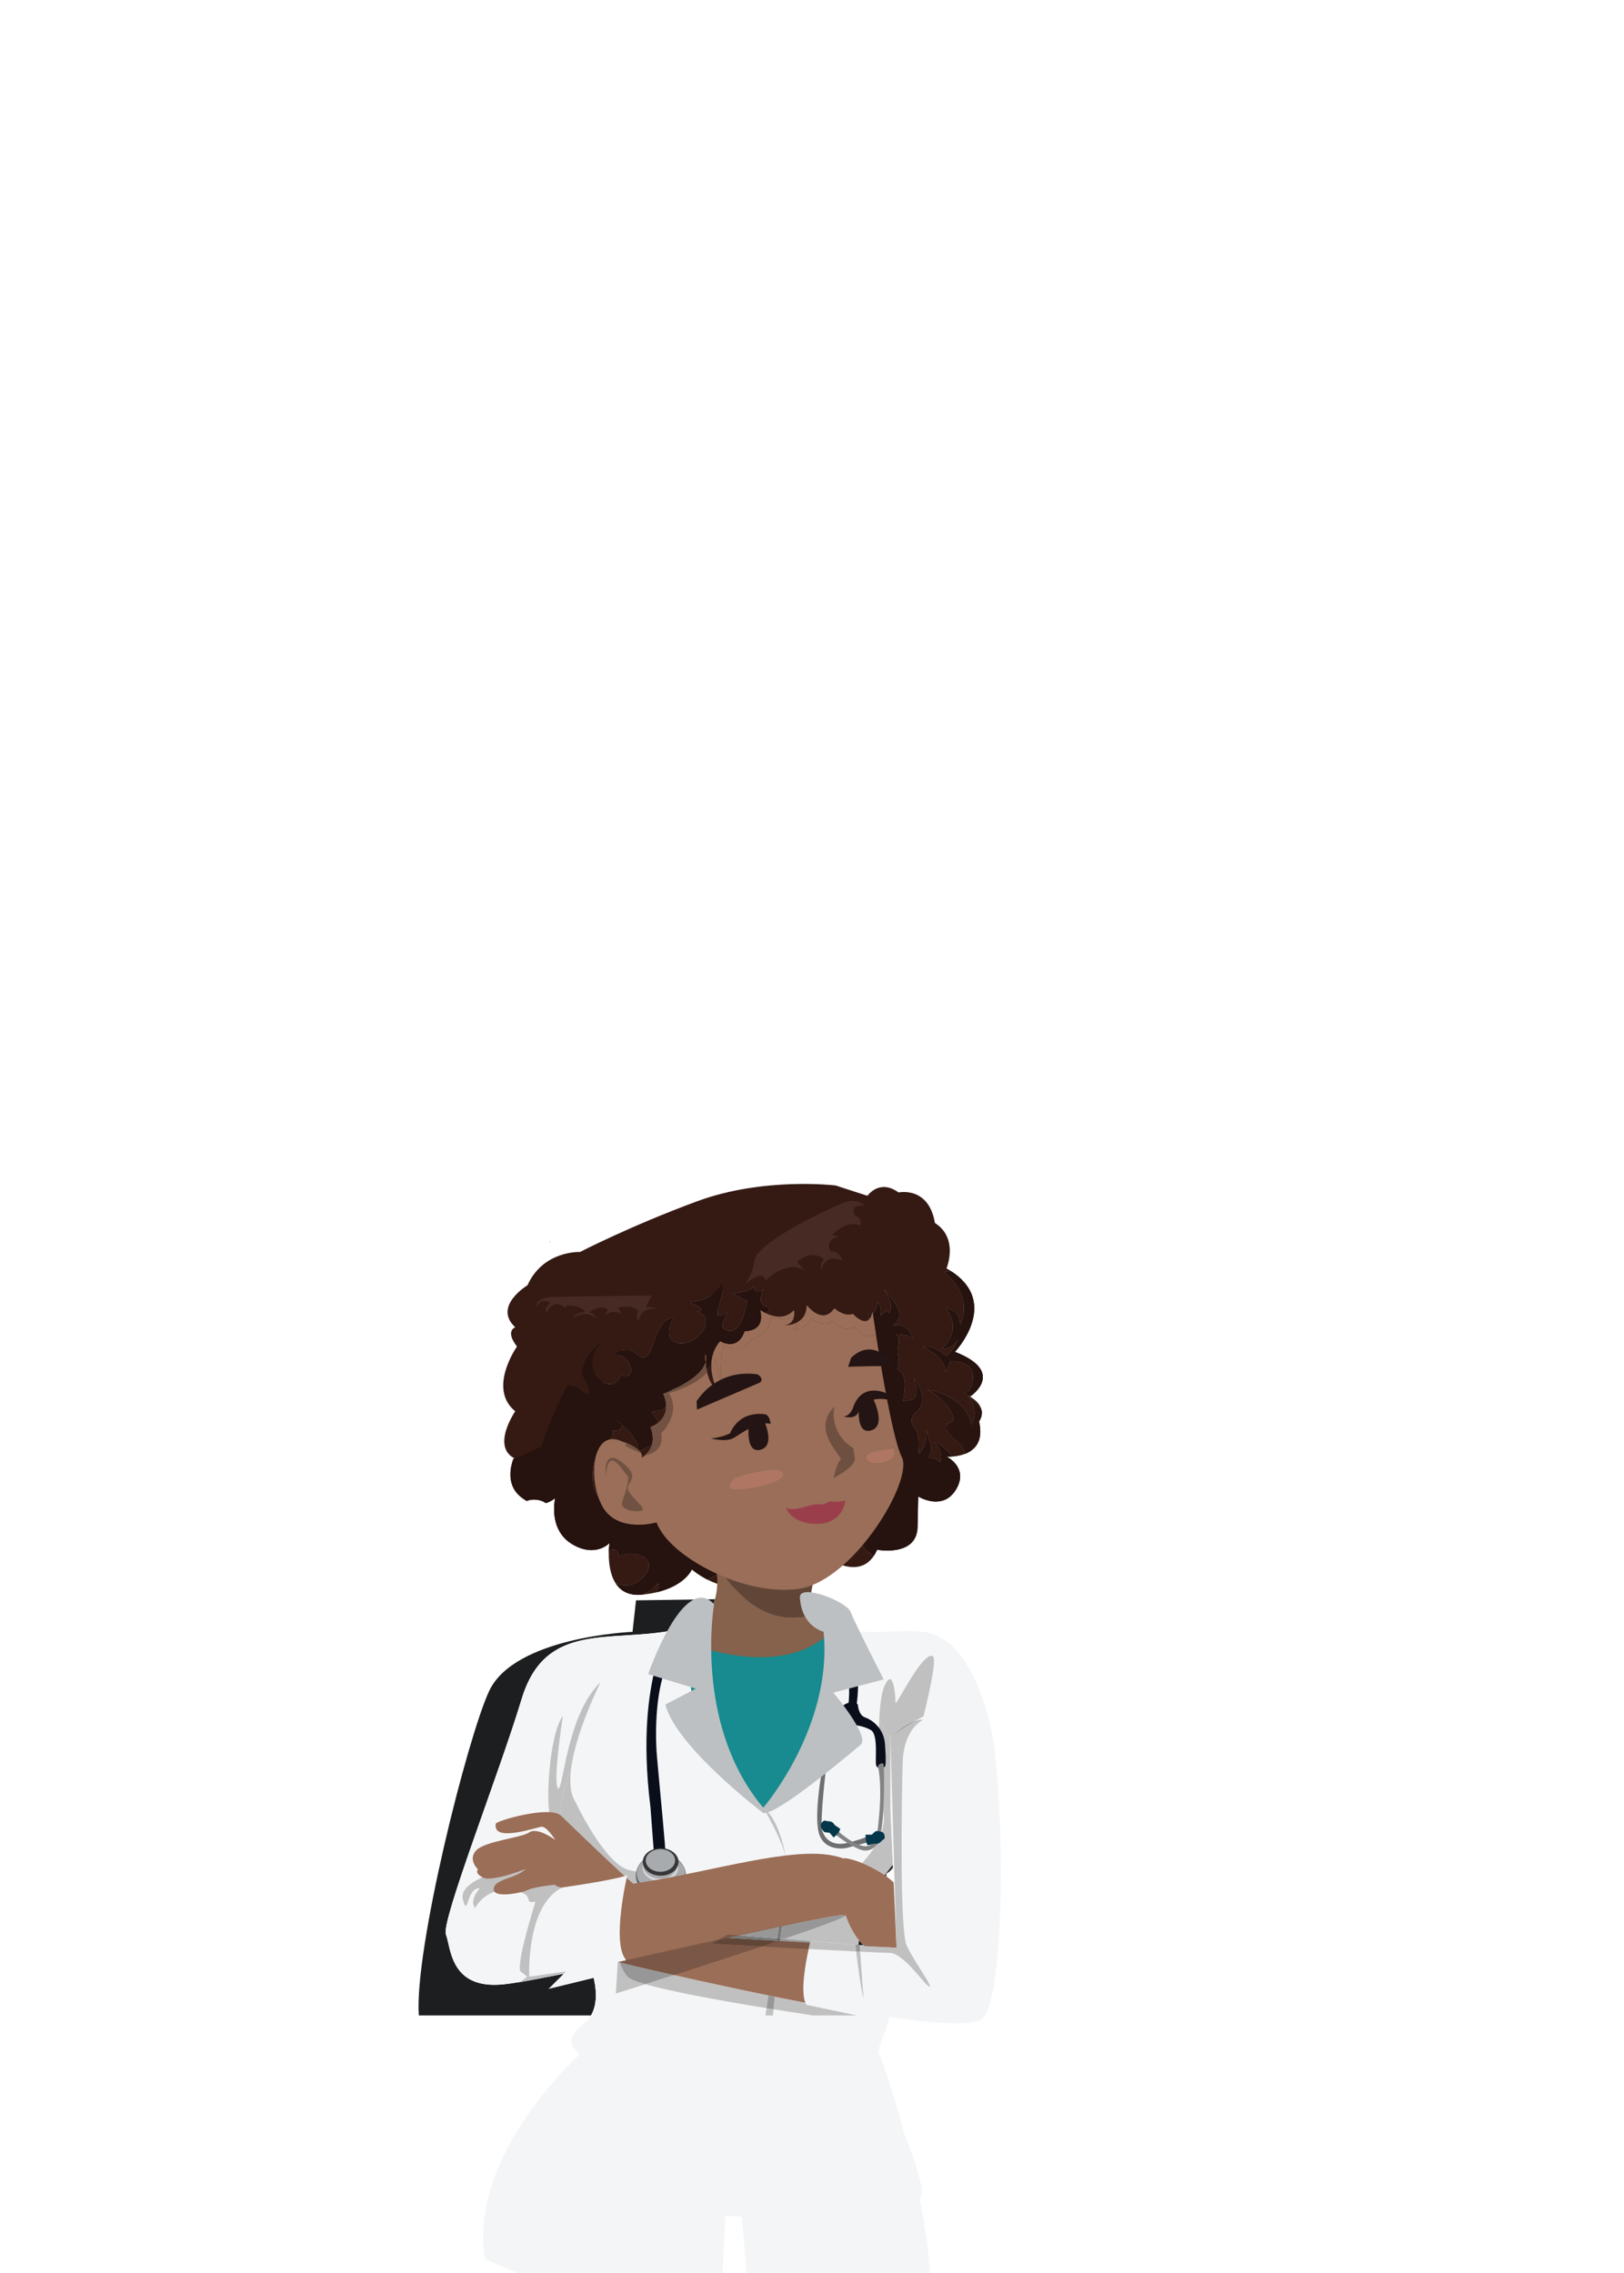 <?xml version="1.0" encoding="UTF-8"?>
<svg width="2268px" height="3174px" viewBox="0 0 2268 3174" version="1.1" xmlns="http://www.w3.org/2000/svg" xmlns:xlink="http://www.w3.org/1999/xlink">
    <!-- Generator: Sketch 48.2 (47327) - http://www.bohemiancoding.com/sketch -->
    <title>Artboard</title>
    <desc>Created with Sketch.</desc>
    <defs>
        <path d="M377.914,611.37 C394.232,597.487 411.1,574.236 426.659,544.365 C432.876,549.689 438.558,553.803 442.486,555.113 L454.766,565.644 C450.104,569.687 447.376,572.226 447.376,572.226 L451.366,578.423 C408.572,597.271 381.37,611.344 381.37,611.344 C381.37,611.344 380.944,611.324 380.158,611.324 C379.59,611.324 378.836,611.333 377.914,611.37 Z M576.34,530.654 L554.936,511.112 C553.67,510.944 552.362,510.863 551.016,510.863 C549.824,510.863 548.602,510.926 547.356,511.046 L518.14,445.307 C518.14,445.307 504.85,407.664 480.253,381.838 C482.724,368.016 484.612,354.589 485.934,341.679 C514.542,329.402 503.6,291.912 503.6,291.912 C519.903,280.504 505.232,256.057 505.232,256.057 C505.834,255.886 506.452,255.804 507.086,255.804 C518.478,255.804 534.57,282.132 534.57,282.132 C541.088,267.465 515.012,249.538 515.012,249.538 C537.83,236.497 515.012,203.903 515.012,203.903 C517.964,175.886 492.888,174.551 488.09,174.551 C487.584,174.551 487.304,174.568 487.304,174.568 C479.6,166.221 472.656,163.692 467.068,163.692 C458.47,163.692 453.08,169.679 453.08,169.679 C447.51,167.174 442.624,166.136 438.342,166.136 C431.702,166.136 426.53,168.636 422.566,172.038 C420.536,171.562 418.42,171.309 416.246,171.309 C405.626,171.309 396.41,177.32 391.814,186.124 C387.014,184.446 381.852,183.534 376.48,183.534 C361.85,183.534 348.8,190.297 340.286,200.868 C338.926,200.72 337.546,200.643 336.146,200.643 C315.218,200.643 298.25,217.609 298.25,238.536 C298.25,238.74 298.252,238.944 298.256,239.146 C283.308,243.328 263.614,254.176 263.67,282.302 C263.67,282.302 253.14,290.211 252.448,298.942 C252.47,298.916 252.492,298.89 252.516,298.862 C252.492,298.89 252.47,298.916 252.448,298.942 C252.14,302.885 253.806,306.965 259.334,310.574 C259.334,310.574 217.558,317.156 242.208,353.025 C242.208,353.025 239.51,351.751 236.222,351.751 C232.542,351.751 228.126,353.35 225.936,360.127 C225.936,360.127 223.716,358.098 220.444,358.098 C215.646,358.098 208.588,362.461 202.948,383.991 C195.654,411.835 212.976,417.298 221.386,418.335 C221.276,418.335 221.164,418.335 221.052,418.335 C213.02,418.335 196.832,420.323 192.282,435.632 L0.326,131.526 L299.596,0.274 C304.682,41.334 342.974,73.436 389.936,74.646 C389.878,75.595 389.848,76.555 389.848,77.518 C389.848,110.44 424.154,137.124 466.482,137.124 C485.888,137.124 503.607,131.514 517.11,122.264 C555.822,137.288 598.718,145.638 643.87,145.638 C662.936,145.638 681.601,144.148 699.721,141.296 C728.16,158.466 761.494,168.344 797.136,168.344 C824.01,168.344 849.574,162.728 872.716,152.604 L757.34,524.624 L738.284,518.445 C738.284,518.445 720.878,516.324 693.862,516.324 C663.26,516.324 620.318,519.045 576.34,530.654 Z M287.44,475.367 C273.732,474.322 266.168,456.724 271.4,445.053 C270.262,447.593 269.73,450.414 269.734,453.281 C269.752,463.597 276.716,474.547 287.44,475.367 Z M258.972,451.889 C259.004,451.843 259.034,451.797 259.066,451.751 C259.034,451.797 259.004,451.843 258.972,451.889 Z M259.2,451.564 C259.254,451.485 259.31,451.407 259.366,451.33 C259.31,451.407 259.254,451.485 259.2,451.564 Z M259.412,451.267 C259.424,451.252 259.436,451.236 259.448,451.219 C259.436,451.236 259.424,451.252 259.412,451.267 Z M271.48,444.881 C271.072,444.829 270.668,444.805 270.266,444.803 C270.668,444.805 271.072,444.829 271.48,444.881 Z M270.206,444.805 C270.222,444.805 270.24,444.803 270.258,444.803 C270.24,444.803 270.222,444.805 270.206,444.805 Z M276.126,442.259 C274.578,441.715 272.931,440.967 271.158,440.934 C272.931,440.967 274.578,441.715 276.126,442.259 Z M290.664,441.726 C287.451,439.909 283.022,438.562 278.818,438.539 C283.022,438.562 287.451,439.909 290.664,441.726 Z M271.032,440.934 C271.034,440.934 271.035,440.934 271.038,440.934 C271.035,440.934 271.034,440.934 271.032,440.934 Z M278.694,438.539 C278.702,438.539 278.71,438.539 278.718,438.539 C278.71,438.539 278.702,438.539 278.694,438.539 Z M267.284,420.207 C259.282,417.063 255.472,410.637 255.456,403.392 C255.472,410.637 259.282,417.063 267.284,420.207 C267.294,420.174 267.306,420.141 267.316,420.109 C267.306,420.141 267.294,420.174 267.284,420.207 Z M267.42,419.808 C267.444,419.74 267.468,419.672 267.492,419.605 C267.468,419.672 267.444,419.74 267.42,419.808 Z M225.114,418.575 C225.12,418.575 225.124,418.575 225.13,418.575 C225.124,418.575 225.12,418.575 225.114,418.575 Z M224.738,418.571 C224.41,418.568 224.002,418.555 223.526,418.527 C224.002,418.555 224.41,418.568 224.738,418.571 Z M222.632,418.464 C222.506,418.453 222.376,418.442 222.244,418.429 C222.376,418.442 222.506,418.453 222.632,418.464 Z M221.976,418.403 C221.846,418.39 221.714,418.376 221.578,418.359 C221.714,418.376 221.846,418.39 221.976,418.403 Z M279.382,418.258 C277.532,415.075 275.47,413.611 273.526,413.59 C275.47,413.611 277.532,415.075 279.382,418.258 Z M279.466,418.091 C279.478,418.069 279.488,418.047 279.5,418.027 C279.488,418.047 279.478,418.069 279.466,418.091 Z M273.452,413.59 C273.46,413.59 273.47,413.59 273.48,413.59 C273.47,413.59 273.46,413.59 273.452,413.59 Z M296.588,403.555 C296.552,403.545 296.516,403.536 296.48,403.525 C296.516,403.536 296.552,403.545 296.588,403.555 Z M296.406,403.505 C295.656,403.304 294.928,403.209 294.222,403.208 C294.928,403.209 295.656,403.304 296.406,403.505 Z M294.13,403.209 C294.158,403.208 294.186,403.208 294.214,403.208 C294.186,403.208 294.158,403.208 294.13,403.209 Z M270.874,288.232 C270.058,287.682 269.148,287.429 268.17,287.426 C269.15,287.427 270.058,287.682 270.874,288.232 Z M267.946,287.429 C268.018,287.427 268.088,287.426 268.158,287.426 C268.088,287.426 268.018,287.427 267.946,287.429 Z M289.362,274.562 L289.386,274.526 C289.194,274.17 288.986,273.834 288.806,273.506 C288.986,273.834 289.194,274.17 289.394,274.517 L289.362,274.562 Z M291.63,273.965 C291.65,273.965 291.672,273.965 291.692,273.965 C291.672,273.965 291.65,273.965 291.63,273.965 Z M291.602,273.965 C291.014,273.956 290.496,273.646 289.94,273.494 C290.496,273.646 291.014,273.956 291.602,273.965 Z M289.644,273.424 C289.57,273.41 289.494,273.402 289.418,273.398 C289.494,273.402 289.57,273.41 289.644,273.424 Z M289.308,273.396 C289.32,273.396 289.33,273.396 289.342,273.396 C289.33,273.396 289.32,273.396 289.308,273.396 Z" id="path-1"></path>
        <rect id="path-3" x="0.326" y="0.274" width="872.39" height="611.095"></rect>
        <path d="M117.748,167.462 C111.736,167.462 106.424,167.222 101.73,166.84 C128.074,140.9 197.45,107.48 282.374,82.066 C282.707,81.966 283.042,81.866 283.372,81.768 C283.492,81.732 283.604,81.698 283.724,81.662 C284.046,81.568 284.368,81.472 284.688,81.376 C284.74,81.362 284.799,81.344 284.85,81.328 C284.989,81.288 285.126,81.246 285.266,81.206 C285.944,81.006 286.61,80.808 287.288,80.61 C287.535,80.538 287.78,80.466 288.024,80.394 C288.154,80.356 288.292,80.316 288.423,80.278 C289.394,79.994 290.358,79.714 291.328,79.434 C291.346,79.43 291.372,79.422 291.392,79.416 C353.781,61.416 410.83,51.816 449.808,51.468 C450.543,51.46 451.266,51.458 451.986,51.458 C451.99,51.458 451.992,51.458 451.996,51.458 C457.246,51.458 462.159,51.632 466.688,51.984 C466.721,51.986 466.75,51.988 466.78,51.99 C464.664,54.394 462.211,56.908 459.402,59.52 C437.848,77.232 398.712,97.642 349.732,116.38 C329.829,124 308.297,131.34 285.664,138.12 C269.363,142.98 253.382,147.3 237.936,151.04 C181.242,163.42 143.22,167.462 117.748,167.462 Z" id="path-5"></path>
        <path d="M237.936,151.04 C253.382,147.3 269.362,142.98 285.664,138.12 C308.296,131.34 329.828,124 349.732,116.38 C349.448,117.54 349.148,118.64 348.838,119.72 C321.144,129.82 288.292,139.6 249.648,148.42 C245.654,149.34 241.758,150.2 237.936,151.04 Z M283.372,81.768 C283.492,81.732 283.604,81.698 283.724,81.662 C283.604,81.698 283.492,81.732 283.372,81.768 Z M284.688,81.376 C284.74,81.362 284.798,81.344 284.85,81.328 C284.798,81.344 284.74,81.362 284.688,81.376 Z M285.266,81.206 C285.944,81.006 286.61,80.808 287.288,80.61 C286.61,80.808 285.944,81.006 285.266,81.206 Z M288.024,80.394 C288.154,80.356 288.292,80.316 288.422,80.278 C288.292,80.316 288.154,80.356 288.024,80.394 Z M291.328,79.434 C291.346,79.43 291.372,79.422 291.392,79.416 C291.372,79.422 291.346,79.43 291.328,79.434 Z M475.538,26.798 C471.746,21.56 463.228,18.066 450.95,16.25 C455.772,15.972 460.644,15.776 465.57,15.668 C468.612,15.602 471.676,15.568 474.758,15.568 C477.106,15.568 479.462,15.588 481.832,15.628 L478.696,25.74 C477.674,26.042 476.622,26.394 475.538,26.798 Z" id="path-7"></path>
        <path d="M348.838,119.72 C349.148,118.64 349.448,117.54 349.732,116.38 C398.712,97.642 437.848,77.232 459.402,59.52 C440.462,77.132 405.414,99.074 348.838,119.72 Z M466.688,51.984 C462.158,51.632 457.246,51.458 451.996,51.458 C457.25,51.458 462.156,51.632 466.688,51.984 Z M449.807,51.468 C450.542,51.46 451.266,51.458 451.986,51.458 C451.266,51.458 450.542,51.46 449.807,51.468 Z M477.284,30.296 C476.912,29.054 476.326,27.888 475.538,26.798 C476.622,26.394 477.674,26.042 478.696,25.74 L477.284,30.296 Z" id="path-9"></path>
        <path d="M101.73,166.84 C70.712,164.242 66.664,154.3 66.336,153.3 C66.328,153.28 66.32,153.242 66.312,153.222 C63.538,143.96 73.014,131.72 91.62,118.26 C124.404,94.544 185.534,67.054 257.93,45.398 C325.016,25.334 386.752,14.768 427.611,14.768 C436.412,14.768 444.243,15.258 450.95,16.25 C463.228,18.066 471.746,21.56 475.538,26.798 C476.326,27.888 476.911,29.054 477.284,30.296 C478.113,35.136 474.954,42.718 466.78,51.99 C466.75,51.988 466.72,51.986 466.687,51.984 C462.156,51.632 457.25,51.458 451.995,51.458 C451.992,51.458 451.99,51.458 451.986,51.458 C451.266,51.458 450.542,51.46 449.808,51.468 C410.83,51.816 353.779,61.416 291.392,79.416 C291.371,79.422 291.346,79.43 291.328,79.434 C290.358,79.714 289.394,79.994 288.422,80.278 C288.292,80.316 288.154,80.356 288.024,80.394 C287.78,80.466 287.534,80.538 287.288,80.61 C286.61,80.808 285.944,81.006 285.266,81.206 C285.126,81.246 284.988,81.288 284.85,81.328 C284.798,81.344 284.74,81.362 284.688,81.376 C284.368,81.472 284.046,81.568 283.724,81.662 C283.604,81.698 283.492,81.732 283.372,81.768 C283.041,81.866 282.705,81.966 282.374,82.066 C197.449,107.48 128.074,140.9 101.73,166.84 Z" id="path-11"></path>
        <path d="M465.57,15.668 C465.146,11.45 464.922,7.068 464.922,2.528 L483.978,8.706 L481.832,15.628 C479.462,15.588 477.106,15.568 474.758,15.568 C471.677,15.568 468.612,15.602 465.57,15.668 Z" id="path-13"></path>
        <path d="M59.542,137.521 C59.552,137.521 59.56,137.521 59.568,137.521 C59.56,137.521 59.552,137.521 59.542,137.521 Z M59.86,137.36 C59.908,137.32 59.956,137.3 60.004,137.281 C59.956,137.3 59.908,137.32 59.86,137.36 Z M60.112,137.22 C60.134,137.2 60.158,137.2 60.18,137.18 C60.158,137.2 60.134,137.2 60.112,137.22 Z M60.658,136.92 C60.74,136.86 60.824,136.82 60.906,136.78 C60.824,136.82 60.74,136.86 60.658,136.92 Z M60.902,127 C60.92,127 60.938,127 60.956,127 C60.938,127 60.92,127 60.902,127 Z M60.87,127 C58.924,127 56.948,126.861 55.002,126.741 C56.948,126.861 58.924,127 60.87,127 Z M54.506,126.7 C54.484,126.7 54.462,126.7 54.44,126.7 C54.462,126.7 54.484,126.7 54.506,126.7 Z M73.068,123.1 C73.186,122.98 73.302,122.88 73.418,122.76 C73.302,122.88 73.186,122.98 73.068,123.1 Z M73.42,122.76 L73.422,122.76 L73.42,122.76 Z M91.62,118.26 C90.622,115.78 89.622,113.24 88.62,110.64 C87.722,110.94 86.676,111.1 85.432,111.1 C85.426,111.1 85.418,111.1 85.412,111.1 C85.418,111.1 85.424,111.1 85.432,111.1 C86.676,111.1 87.722,110.94 88.62,110.64 C88.122,109.34 87.624,108.04 87.124,106.72 C92.804,104.28 98.64,100.482 104.552,95.452 C105.474,95.416 106.228,95.406 106.796,95.406 C107.582,95.406 108.008,95.426 108.008,95.426 C108.008,95.426 135.21,81.354 178.004,62.506 C204.286,50.93 236.452,37.55 271.798,24.528 C282.152,20.714 292.59,17.478 302.978,14.736 C346.956,3.128 389.898,0.407 420.5,0.407 C447.516,0.407 464.922,2.528 464.922,2.528 C464.922,7.068 465.146,11.45 465.57,15.668 C460.644,15.776 455.771,15.972 450.95,16.25 C444.243,15.258 436.412,14.768 427.611,14.768 C386.752,14.768 325.016,25.334 257.93,45.398 C185.534,67.054 124.404,94.544 91.62,118.26 Z M85.354,111.1 C83.022,111.1 80.69,110.46 78.404,109.4 C80.69,110.46 83.022,111.1 85.354,111.1 Z" id="path-15"></path>
    </defs>
    <g id="Page-1" stroke="none" stroke-width="1" fill="none" fill-rule="evenodd">
        <g id="Artboard">
            <g id="Hair-Glow" transform="translate(428, 1137)">
                <g id="Clipped">
                    <g transform="translate(0.761, 0.003)">
                        <mask id="mask-2" fill="white">
                            <use xlink:href="#path-1"></use>
                        </mask>
                        <g id="Shape"></g>
                        <g mask="url(#mask-2)">
                            <mask id="mask-4" fill="white">
                                <use xlink:href="#path-3"></use>
                            </mask>
                            <g id="Rectangle-path"></g>
                            <g id="Group" mask="url(#mask-4)">
                                <g transform="translate(-0.642, -0.09)" id="_Image5-link">
                                    <g transform="translate(0.963, 0.354)"></g>
                                </g>
                            </g>
                        </g>
                    </g>
                </g>
            </g>
            <g id="Lady" transform="translate(584, 1300)">
                <path d="M241.33,1514.64 L0.912,1514.64 C-5.678,1423.18 68.508,1127.98 98.886,1062.02 C134.154,985.46 299.348,978.9 299.348,978.9 L304.234,934.9 L414.498,933.34 C407.198,960.18 390.11,973.06 390.11,973.06 C392.442,985.7 399.36,998.8 409.154,1011.6 C383.692,1002.64 367.022,988.92 356.458,976.7 C356.14,976.76 355.886,976.86 355.566,976.9 C266.046,993.96 177.172,964.66 144.526,1072.62 C111.828,1180.56 31.672,1383.2 38.778,1401.64 C45.486,1419.06 44.586,1471.86 106.442,1471.86 C110.178,1471.86 114.136,1471.66 118.344,1471.26 C124.422,1470.68 132.644,1469.48 142.62,1467.82 L140.998,1469.04 L166.676,1463.48 C181.166,1460.74 197.704,1457.42 215.67,1453.7 C223.87,1452.02 232.372,1450.22 241.104,1448.38 C246.29,1463.48 253.814,1493.44 241.33,1514.64 Z M225.968,1364.42 C228.68,1353.48 231.532,1343.38 234.062,1334.98 C231.492,1334.9 228.958,1334.76 226.464,1334.6 L226.536,1330.38 L193.74,1311.86 C195.598,1302.16 198.174,1289.24 200.996,1276.54 C208.382,1294.4 218.964,1313.16 237.66,1317.84 C240.288,1318.5 242.766,1319.66 245.098,1321.26 C247.192,1325.62 249.248,1330.22 251.236,1335 C248.362,1335.1 245.526,1335.14 242.732,1335.14 C239.792,1335.14 236.906,1335.08 234.062,1334.98 C231.532,1343.38 228.68,1353.48 225.968,1364.42 Z M487.23,952.22 C475.6,947.36 465.32,940.48 456.386,932.76 L456.39,932.76 C465.322,940.46 475.604,947.36 487.23,952.22 Z" id="Shape" fill="#1D1E1F" fill-rule="nonzero"></path>
                <g id="Lady-Hair" transform="translate(118, 353)">
                    <path d="M34.668,141.88 C34.668,141.88 -14.222,171.2 17.556,200.54 C17.556,200.54 2.89,205.42 20.002,227.44 C20.002,227.44 -21.558,286.1 17.556,317.88 C17.556,317.88 -26.446,381.44 34.668,388.78 C95.786,396.12 112.898,325.22 112.898,325.22 C112.898,325.22 174.89,200.88 215.57,183.44 C256.25,165.98 384.25,124.76 428.252,102.76 C472.258,80.758 489.366,17.194 489.366,17.194 L464.922,2.528 C464.922,2.528 364.69,-9.694 271.798,24.528 C178.902,58.754 108.008,95.426 108.008,95.426 C108.008,95.426 56.672,92.98 34.668,141.88 Z" id="Shape" fill="#341A13" fill-rule="nonzero"></path>
                    <path d="M464.922,2.528 L509.438,16.96 C509.438,16.96 526.038,-7.25 552.93,12.306 C552.93,12.306 596.93,2.528 604.266,58.754 C611.598,114.98 535.816,112.54 535.816,112.54 C535.816,112.54 464.922,83.202 464.922,2.528 Z" id="Shape" fill="#341A13" fill-rule="nonzero"></path>
                    <path d="M178.886,560.44 C190.86,557.62 209.922,541.24 202.582,526.94 C196.952,515.96 170.488,513.32 162.688,521.3 C162.468,516.44 159.128,509.28 153.094,511.02 C150.312,511.82 148.89,514.52 148.188,517.9 C148.222,529.86 149.988,546.18 157.832,558.2 C164.422,560.72 171.282,562.22 178.886,560.44 Z" id="Shape" fill="#341A13" fill-rule="nonzero"></path>
                    <path d="M98.472,235.12 C96.41,235.3 94.634,235.86 92.972,236.56 C101.522,241.14 109.102,240.72 114.812,239.02 C110.492,236.04 104.902,234.56 98.472,235.12 Z" id="Shape" fill="#341A13" fill-rule="nonzero"></path>
                    <path d="M217.386,557.56 C212.08,564.82 204.276,570.42 195.714,573.86 C202.62,573.14 208.892,572.08 214.508,570.78 C216.776,566.28 217.968,561.8 217.386,557.56 Z" id="Shape" fill="#341A13" fill-rule="nonzero"></path>
                    <path d="M656.824,269 C656.824,245.76 625.048,248.22 625.048,248.22 L618.93,262.88 C616.488,238.44 587.152,228.66 587.152,228.66 C601.82,223.76 618.93,240.88 618.93,240.88 C631.156,232.32 636.046,216.44 636.046,216.44 C628.712,232.32 612.822,231.1 612.822,231.1 C644.602,202.98 618.93,173.64 618.93,173.64 C642.156,178.54 638.49,198.1 638.49,198.1 C659.27,154.1 616.488,123.54 616.488,123.54 C620.004,122.76 623.366,122.42 626.586,122.46 C624.466,121.06 622.224,119.7 619.848,118.36 C619.848,118.36 641.798,66.046 589.696,48.362 C591.866,50.476 593.774,52.69 595.18,55.068 C589.806,48.422 579.156,46.63 579.406,57.64 C558.586,35.622 560.214,66.446 554.672,79.44 C547.148,58.042 533.302,61.096 517.306,52.674 C520.274,48.21 522.762,48.548 525.706,48.888 C527.516,49.096 529.5,49.304 531.874,48.396 C538.844,45.726 539.714,46.548 545.476,40.836 C552.176,34.178 553.34,27.578 551.538,20.694 C540.34,19.592 528.608,18.526 516.296,17.516 C514.442,19.624 511.98,19.978 509.438,16.96 C475.874,14.296 444.528,15.546 415.262,19.936 C422.16,25.886 426.776,35.21 432.1,41.98 C420.794,38.91 414.622,26.27 402.43,22.32 L401.938,22.176 C234.116,53.494 137.636,189.4 90.61,280.9 C94.734,283.3 98.79,281.98 102.936,283.98 C108.57,286.74 112.566,293.48 120.138,293.7 C124.11,281.86 113.114,276.2 111.614,266.12 C109.144,249.56 126.558,228.02 139.882,220.72 C127.544,229.62 121.182,247.76 127.96,264 C134.658,280.02 158.098,288.78 165.184,267.5 C189.778,276.18 179.966,238.88 156.282,237.72 C158.914,235.36 166.726,232.38 173.09,232.14 C184.34,231.74 187.956,242.36 196.284,243 C212.376,244.3 210.048,190.5 238.944,186.62 C229.972,202.18 226.43,223.48 251.16,222.9 C272.888,222.36 300.528,189.22 272.17,178.58 C274.142,178.12 275.852,177.7 277.886,177.5 C277.426,171.1 263.798,166.4 256.25,165.98 C255.196,166.02 254.188,166.12 253.094,166.14 C253.93,165.96 255.016,165.92 256.25,165.98 C278.438,165.18 294.962,158.18 306.804,138.34 C310.516,153.46 300.074,168.44 299.458,183.7 C304.616,184.5 309.354,183.04 313.586,179.8 C311.38,187.68 300.364,200.04 312.348,204.72 C332.066,212.38 340.38,174.96 341.15,163.2 C333.196,161.62 327.804,155.3 319.602,153.8 C328.928,151.92 345.986,151.58 350.55,142.86 C350.478,150.58 357.578,153.4 363.75,147.86 C359.708,158.26 356.738,172.66 372.828,172.48 C370.762,182.32 360.5,185.64 364.788,195.96 C357.234,196.6 356.668,201.1 352.702,205.54 C351.004,207.44 352.926,212.26 351.242,214.44 C348.348,218.18 339.892,220.84 335.832,223.16 C318.292,233.1 301.38,242.28 287.254,257.3 C281.448,263.5 276.758,274.2 269.786,278.74 C259.168,285.7 241.246,280.04 232.044,292.28 C227.61,298.16 231.362,308.46 226.136,313.56 C221.242,318.34 213.126,316.42 207.82,318.8 C213.732,327.92 223.254,336.8 221.23,348.58 C218.178,366.24 198.14,367.24 186.734,376.48 C186.122,377.2 185.386,377.86 184.512,378.5 C185.208,377.78 185.948,377.1 186.734,376.48 C195.558,366.1 178.214,346.38 165.652,336.02 C168.062,341.18 162.152,346.94 152.774,344.36 C159.49,356.12 137.808,363.52 132.632,374.58 C125.176,390.48 122.116,417.9 131.104,433.4 C139.332,447.6 163.578,471.76 180.242,471.82 C186.122,471.84 192.05,468.44 198.04,465.04 C205.204,460.96 212.458,456.88 219.828,458.68 C241.82,464.04 223.208,482.68 228.848,494.68 C234.976,507.7 252.988,498.9 262.016,505.78 C267.562,509.98 267.508,521.68 274.476,527.34 C283.58,534.76 297.462,535.78 306.44,543.62 C299.5,545.6 292.81,548.96 286.244,553.08 C305.744,562.96 335.712,571.44 365.838,553.94 C416.86,524.36 446.63,518.4 446.63,518.4 C446.63,518.4 494.352,555.8 518.274,519.9 C501.394,508.68 491.974,492.62 488.32,471.36 C479.086,417.84 509.164,379.52 514.696,328.46 C516.928,307.86 518.274,288.72 509.066,270.32 C503.57,259.36 492.652,249.4 489.586,237.26 C483.694,214.02 519.286,208.06 510.23,180.48 L514.416,184.22 C519.77,180.3 523.024,172.68 523.586,165.54 C528.026,170.72 528.77,177.76 527.296,184.28 C529.434,181.82 534.93,179.02 537.14,176.56 C537.804,178.34 539.278,180.46 539.656,181.36 C547.07,169.88 539.086,157.6 532.664,147.66 C543.744,159.54 566.376,184.84 544.456,198.02 C556.644,194 569.764,204.2 572.67,215.66 C565.898,211.88 555.848,209.4 548.554,210.62 C556.812,213.68 551.476,227.38 551.616,233.04 C551.852,242.24 555.344,249.26 551.168,259.76 C566.198,265.9 561.002,290.72 559.23,303.38 C583.82,303.8 579.568,289.5 574.27,271.78 C581.376,280.86 588.544,295.36 585.274,307.26 C581.882,319.66 572.766,318.48 571.142,328.88 C569.714,338.04 577.698,342.4 579.328,348.88 C581.696,358.3 580.008,369.38 581.586,377.7 C589.018,369.92 593.212,355.48 591.656,344 C591.476,343.2 591.334,342.38 591.236,341.6 C591.334,342.38 591.476,343.2 591.656,344 C594.34,356.68 604.7,371.98 593.542,383.2 C600.336,381.6 606.748,385.46 611.102,389.3 C615.208,379.32 610.164,368.64 603.18,361.54 C614.02,363.46 620.852,373.58 628.456,381.08 C633.172,380.74 639.324,379.8 645.332,377.52 C643.918,357.78 613.746,353.9 620.888,334.54 C646.982,333.38 605.648,291 593.062,287.96 C619.304,290.42 651.938,310.82 654.46,337.28 C661.57,323.38 661.12,310.76 649.958,297.34 C657.632,302.46 663.808,308.78 668.75,315.86 C667.446,310.18 663.184,303.64 652.742,297.4 C652.742,297.4 653.118,297.14 653.748,296.68 C648.298,294.88 644.602,292.22 644.602,292.22 C644.602,292.22 656.824,292.22 656.824,269 Z" id="Shape" fill="#341A13" fill-rule="nonzero"></path>
                    <path d="M631.618,234.88 C631.618,234.88 695.644,167.46 626.586,122.46 C623.366,122.42 620.004,122.76 616.488,123.54 C616.488,123.54 659.27,154.1 638.49,198.1 C638.49,198.1 642.156,178.54 618.93,173.64 C618.93,173.64 644.602,202.98 612.822,231.1 C612.822,231.1 628.712,232.32 636.046,216.44 C636.046,216.44 631.156,232.32 618.93,240.88 C618.93,240.88 601.82,223.76 587.152,228.66 C587.152,228.66 616.488,238.44 618.93,262.88 L625.048,248.22 C625.048,248.22 656.824,245.76 656.824,269 C656.824,292.22 644.602,292.22 644.602,292.22 C644.602,292.22 648.298,294.88 653.748,296.68 C660.598,291.68 698.39,260.88 631.618,234.88 Z" id="Shape" fill="#341A13" fill-rule="nonzero"></path>
                    <path d="M653.748,296.68 C648.298,294.88 644.602,292.22 644.602,292.22 C644.602,292.22 656.824,292.22 656.824,269 C656.824,250.3 636.264,248.24 628.22,248.14 C628.004,248.14 627.798,248.14 627.602,248.14 C626.01,248.14 625.048,248.22 625.048,248.22 L618.93,262.88 C616.488,238.44 587.152,228.66 587.152,228.66 C588.986,228.04 590.856,227.78 592.728,227.78 C605.83,227.78 618.93,240.88 618.93,240.88 C631.156,232.32 636.046,216.44 636.046,216.44 C636.018,216.5 635.99,216.56 635.962,216.62 C635.93,216.68 635.9,216.74 635.868,216.82 C635.802,216.96 635.734,217.08 635.668,217.22 L635.666,217.22 C635.602,217.36 635.54,217.48 635.476,217.6 C635.45,217.66 635.424,217.7 635.398,217.76 C635.352,217.84 635.308,217.92 635.262,218 C629.312,229.12 618.978,230.86 614.73,231.08 C614.728,231.08 614.726,231.08 614.724,231.08 C614.7,231.08 614.674,231.08 614.65,231.1 L614.192,231.1 C614.116,231.12 614.044,231.12 613.974,231.12 C613.844,231.12 613.726,231.12 613.616,231.12 C613.106,231.12 612.822,231.1 612.822,231.1 C624.988,220.34 628.734,209.4 628.724,199.98 C628.708,184.82 618.93,173.64 618.93,173.64 C636.576,177.36 638.7,189.54 638.702,195.18 C638.702,196.96 638.49,198.1 638.49,198.1 C642.548,189.5 644.182,181.42 644.184,173.98 C644.19,143.32 616.488,123.54 616.488,123.54 C619.828,122.8 623.03,122.46 626.102,122.46 C626.264,122.46 626.424,122.46 626.586,122.46 C650.796,138.24 658.65,156.76 658.64,174.18 C658.62,206.44 631.618,234.88 631.618,234.88 C661.744,246.6 670.584,259.32 670.586,270.18 C670.586,283.42 657.508,293.94 653.748,296.68 Z" id="Shape" fill="#26120E" fill-rule="nonzero"></path>
                    <path d="M367.144,135.36 C367.144,135.36 394.848,106.02 420.922,120.68 L411.148,109.28 C411.148,109.28 430.704,89.718 448.626,106.02 C448.626,106.02 442.11,112.54 445.37,120.68 C445.37,120.68 448.632,96.238 474.704,107.64 C474.704,107.64 469.818,92.984 458.402,94.608 C458.402,94.608 446.996,79.944 469.818,73.424 L460.04,71.79 C460.04,71.79 481.224,48.976 499.15,58.754 C499.15,58.754 502.408,45.716 492.63,45.716 C492.63,45.716 481.224,27.79 505.666,31.048 C505.666,31.048 495.892,18.01 473.07,27.786 C450.262,37.564 355.208,81.936 351.396,107.82 C347.586,133.72 336.172,141.88 336.172,141.88 C336.172,141.88 363.88,117.42 367.144,135.36 Z" id="Shape" fill="#482A24" fill-rule="nonzero"></path>
                    <path d="M274.476,527.34 C267.508,521.68 267.562,509.98 262.016,505.78 C252.988,498.9 234.976,507.7 228.848,494.68 C223.208,482.68 241.82,464.04 219.828,458.68 C212.458,456.88 205.204,460.96 198.04,465.04 C192.05,468.44 186.122,471.84 180.242,471.82 C163.578,471.76 139.332,447.6 131.104,433.4 C122.116,417.9 125.176,390.48 132.632,374.58 C137.808,363.52 159.49,356.12 152.774,344.36 C162.152,346.94 168.062,341.18 165.652,336.02 C162.766,333.64 160.124,331.74 158.13,330.6 C162.292,331.88 164.648,333.9 165.652,336.02 C178.214,346.38 195.558,366.1 186.734,376.48 C198.14,367.24 218.178,366.24 221.23,348.58 C223.254,336.8 213.732,327.92 207.82,318.8 C213.126,316.42 221.242,318.34 226.136,313.56 C231.362,308.46 227.61,298.16 232.044,292.28 C241.246,280.04 259.168,285.7 269.786,278.74 C276.758,274.2 281.448,263.5 287.254,257.3 C301.38,242.28 318.292,233.1 335.832,223.16 C339.892,220.84 348.348,218.18 351.242,214.44 C352.926,212.26 351.004,207.44 352.702,205.54 C356.668,201.1 357.234,196.6 364.788,195.96 C360.5,185.64 370.762,182.32 372.828,172.48 C356.738,172.66 359.708,158.26 363.75,147.86 C357.578,153.4 350.478,150.58 350.55,142.86 C345.986,151.58 328.928,151.92 319.602,153.8 C327.804,155.3 333.196,161.62 341.15,163.2 C340.38,174.96 332.066,212.38 312.348,204.72 C300.364,200.04 311.38,187.68 313.586,179.8 C309.354,183.04 304.616,184.5 299.458,183.7 C300.074,168.44 310.516,153.46 306.804,138.34 C294.962,158.18 278.438,165.18 256.25,165.98 C263.798,166.4 277.426,171.1 277.886,177.5 C275.852,177.7 274.142,178.12 272.17,178.58 C300.528,189.22 272.888,222.36 251.16,222.9 C226.43,223.48 229.972,202.18 238.944,186.62 C210.048,190.5 212.376,244.3 196.284,243 C187.956,242.36 184.34,231.74 173.09,232.14 C166.726,232.38 158.914,235.36 156.282,237.72 C179.966,238.88 189.778,276.18 165.184,267.5 C158.098,288.78 134.658,280.02 127.96,264 C121.182,247.76 127.544,229.62 139.882,220.72 C126.558,228.02 109.144,249.56 111.614,266.12 C113.114,276.2 124.11,281.86 120.138,293.7 C112.566,293.48 108.57,286.74 102.936,283.98 C98.79,281.98 94.734,283.3 90.61,280.9 C65.208,330.32 54.224,366.78 54.224,366.78 C40.15,374.38 27.038,380.2 14.86,384.38 C10.082,398.06 6.14,420.66 23.844,436.2 C27.21,439.16 30.508,441.44 33.702,443.14 C35.726,442.28 37.898,441.58 40.41,441.36 C48.262,440.68 55.078,442.5 60.352,446.12 C68.328,443.74 73.272,439.28 73.272,439.28 C73.272,439.28 62.984,482.86 96.774,503.32 C129.376,523.04 149.146,502.04 149.146,502.04 C149.146,502.04 148.16,508.68 148.188,517.9 C148.89,514.52 150.312,511.82 153.094,511.02 C159.128,509.28 162.468,516.44 162.688,521.3 C170.488,513.32 196.952,515.96 202.582,526.94 C209.922,541.24 190.86,557.62 178.886,560.44 C171.282,562.22 164.422,560.72 157.832,558.2 C164.656,568.68 176.08,575.84 195.048,573.94 C195.28,573.92 195.476,573.88 195.714,573.86 C204.276,570.42 212.08,564.82 217.386,557.56 C217.968,561.8 216.776,566.28 214.508,570.78 C255.338,561.26 264.226,538.68 264.226,538.68 C264.226,538.68 272.724,546.22 286.244,553.08 C292.81,548.96 299.5,545.6 306.44,543.62 C297.462,535.78 283.58,534.76 274.476,527.34 Z" id="Shape" fill="#341A13" fill-rule="nonzero"></path>
                    <path d="M189.146,574.26 C173.66,574.26 163.918,567.54 157.832,558.2 C162.422,559.96 167.14,561.22 172.152,561.22 C174.336,561.22 176.578,560.98 178.886,560.44 C189.012,558.06 204.208,545.96 204.218,533.66 C204.218,531.4 203.714,529.16 202.582,526.94 C199.166,520.28 188.086,516.68 178.154,516.68 L178.07,516.68 C171.758,516.68 165.922,518.12 162.828,521.16 C162.782,521.2 162.734,521.24 162.688,521.3 C162.686,521.22 162.682,521.16 162.678,521.1 C162.412,516.76 159.73,510.78 154.926,510.74 L154.888,510.74 C154.32,510.74 153.722,510.84 153.094,511.02 C150.312,511.82 148.89,514.52 148.188,517.9 C148.188,517.8 148.188,517.68 148.186,517.58 C148.184,508.52 149.146,502.04 149.146,502.04 C149.146,502.04 139.996,511.76 123.874,511.76 C116.302,511.76 107.192,509.62 96.774,503.32 C75.786,490.62 71.804,468.98 71.798,454.42 C71.796,445.54 73.272,439.28 73.272,439.28 C73.272,439.28 68.328,443.74 60.352,446.12 C55.816,443 50.14,441.22 43.646,441.22 C42.588,441.22 41.508,441.26 40.41,441.36 C37.898,441.58 35.726,442.28 33.702,443.14 C30.508,441.44 27.21,439.16 23.844,436.2 C13.954,427.52 10.82,416.64 10.812,406.34 C10.804,398.2 12.75,390.42 14.86,384.38 C27.038,380.2 40.15,374.38 54.224,366.78 C54.224,366.78 65.208,330.32 90.61,280.9 C94.734,283.3 98.79,281.98 102.936,283.98 C108.57,286.74 112.566,293.48 120.138,293.7 C120.744,291.9 121.002,290.24 120.998,288.68 C120.98,280.04 112.886,274.66 111.614,266.12 C111.454,265.06 111.378,263.96 111.378,262.86 C111.372,246.84 127.416,227.56 139.882,220.72 C130.99,227.14 125.202,238.34 125.2,250.18 C125.2,254.78 126.068,259.46 127.96,264 C131.836,273.26 141.312,280.1 149.984,280.1 C156.304,280.1 162.196,276.46 165.184,267.5 C167.742,268.4 169.926,268.82 171.764,268.82 C177.11,268.82 179.498,265.38 179.498,260.8 C179.5,251.82 170.332,238.4 156.282,237.72 C158.914,235.36 166.726,232.38 173.09,232.14 C173.306,232.14 173.518,232.14 173.73,232.14 C184.48,232.14 188.116,242.38 196.284,243 C196.474,243.02 196.662,243.04 196.848,243.04 C212.324,243.02 210.39,190.46 238.944,186.62 C238.85,186.78 238.758,186.94 238.666,187.1 C234.918,193.74 232.184,201.36 232.196,207.84 C232.212,216.34 236.914,222.9 250.168,222.9 C250.492,222.9 250.826,222.9 251.16,222.9 C266.268,222.52 284.234,206.38 284.246,193.02 C284.252,187.16 280.81,181.82 272.17,178.58 C274.142,178.12 275.852,177.7 277.886,177.5 C277.426,171.1 263.798,166.4 256.25,165.98 C278.438,165.18 294.962,158.18 306.804,138.34 C307.362,140.62 307.6,142.88 307.6,145.16 C307.596,157.96 299.98,170.72 299.458,183.7 C300.386,183.84 301.298,183.92 302.198,183.92 C306.302,183.92 310.114,182.46 313.586,179.8 C312.134,184.98 306.866,192.12 306.85,197.72 C306.842,200.62 308.252,203.12 312.348,204.72 C314.154,205.42 315.864,205.74 317.482,205.74 C333.524,205.74 340.45,173.88 341.15,163.2 C333.196,161.62 327.804,155.3 319.602,153.8 C328.928,151.92 345.986,151.58 350.55,142.86 C350.55,142.9 350.55,142.94 350.55,142.98 C350.55,147.86 353.442,150.76 357.132,150.76 C359.21,150.76 361.538,149.84 363.75,147.86 C363.742,147.88 363.734,147.9 363.726,147.92 C362.048,152.24 360.562,157.26 360.556,161.62 C360.548,167.66 363.39,172.48 372.528,172.48 C372.628,172.48 372.728,172.48 372.828,172.48 C372.064,176.12 370.182,178.86 368.328,181.4 C363.226,179.02 359.922,176.58 359.922,176.58 C360.796,180.14 361.18,183.28 361.176,186.04 C361.15,205.34 342.114,206.22 338.638,206.22 C338.29,206.22 338.098,206.2 338.098,206.2 C333.13,220.5 324.812,224.16 317.602,224.16 C310.05,224.16 303.716,220.14 303.716,220.14 C294.682,230.52 291.64,242.3 291.418,253.12 C290.006,254.46 288.616,255.86 287.254,257.3 C286.424,258.2 285.616,259.16 284.822,260.2 C284.074,256.38 283.618,252.68 283.348,249.44 C283.81,247.7 284.06,245.96 284.064,244.18 C284.066,242.1 283.73,240 283,237.86 C283,237.86 282.956,238.8 282.958,240.42 C282.958,242.48 283.03,245.66 283.348,249.44 C279.396,264.18 259.646,276.82 244.048,284.74 C240.866,285.58 237.866,286.84 235.266,288.94 C228.738,291.86 224.242,293.5 224.242,293.5 C226.946,299.68 228.176,305.1 228.362,309.86 C227.898,311.26 227.204,312.52 226.136,313.56 C221.242,318.34 213.126,316.42 207.82,318.8 C210.902,323.56 214.964,328.24 217.862,333.32 C212.23,338.1 206.442,339.98 206.442,339.98 C208.752,345.9 209.686,351.14 209.692,355.74 C209.696,359.2 209.176,362.28 208.32,365.04 C202.86,368.1 196.574,370.34 191.21,373.44 C190.594,372.78 189.874,372.08 189.028,371.36 C189.104,370.82 189.142,370.26 189.142,369.7 C189.158,358.96 175.834,344.42 165.652,336.02 C166.018,336.82 166.194,337.62 166.192,338.4 C166.184,341.86 162.716,344.98 157.286,345 C157.272,345 157.26,345 157.246,345 C156.024,345 154.702,344.84 153.3,344.5 C153.166,344.46 153.03,344.42 152.894,344.38 C152.854,344.38 152.814,344.36 152.774,344.36 C153.666,345.92 154.056,347.4 154.052,348.84 C154.042,351.76 152.362,354.46 149.922,357.06 C139.984,358.9 133.484,368.12 130.204,380.6 C127.364,388.82 125.594,398.8 125.584,408.42 C125.574,417.72 127.206,426.68 131.104,433.4 C131.73,434.48 132.448,435.62 133.252,436.8 C135.114,442.34 137.434,447.58 140.198,452.22 C151.856,471.82 172.82,476.32 189.58,476.32 C203.756,476.32 214.926,473.1 214.926,473.1 C224.192,498.66 258.124,526.2 299.222,544.82 C299.264,545.26 299.304,545.7 299.342,546.14 C294.9,548.02 290.546,550.38 286.244,553.08 C272.724,546.22 264.226,538.68 264.226,538.68 C264.226,538.68 255.338,561.26 214.508,570.78 C216.386,567.06 217.526,563.34 217.532,559.76 C217.534,559.02 217.486,558.28 217.386,557.56 C212.08,564.82 204.276,570.42 195.714,573.86 C195.476,573.88 195.28,573.92 195.048,573.94 C192.994,574.16 191.028,574.26 189.146,574.26 Z M158.13,330.6 C160.124,331.74 162.766,333.64 165.652,336.02 C164.648,333.9 162.292,331.88 158.13,330.6 Z M189.37,374.56 C189.004,374.4 188.632,374.24 188.26,374.06 C188.264,374.04 188.27,374.04 188.276,374.02 C188.658,374.2 189.036,374.36 189.412,374.54 C189.398,374.54 189.384,374.56 189.37,374.56 Z M323.382,230.26 C316.312,229.4 310.58,226.1 310.13,225.84 C310.58,226.1 316.312,229.4 323.382,230.26 Z M345.528,218.48 C345.536,218.48 345.542,218.46 345.55,218.44 C345.542,218.46 345.536,218.48 345.528,218.48 Z" id="Shape" fill="#26120E" fill-rule="nonzero"></path>
                    <path d="M67.264,158.16 C67.264,158.16 47.708,158.98 46.08,172.02 C46.08,172.02 55.858,157.36 66.45,167.14 C66.45,167.14 57.486,172.02 60.75,180.98 C60.75,180.98 68.892,158.16 88.452,173.64 L89.268,169.58 C89.268,169.58 112.902,170.4 114.532,179.36 C114.532,179.36 99.864,180.16 99.864,187.5 C99.864,187.5 115.34,175.28 130.008,187.5 C130.008,187.5 129.734,183.36 121.312,179.74 C121.312,179.74 134.894,167.94 147.938,176.1 C147.938,176.1 143.048,178.54 144.676,182.62 C144.676,182.62 152.828,175.28 165.866,181.8 L160.978,172.84 C160.978,172.84 183.79,167.94 189.492,178.54 C189.492,178.54 185.418,185.88 189.492,192.4 C189.492,192.4 190.31,173.64 213.942,174.46 C213.942,174.46 208.242,171.22 200.094,172.84 C200.094,172.84 206.61,157.36 209.054,156.54 C211.5,155.72 67.264,158.16 67.264,158.16 Z" id="Shape" fill="#482A24" fill-rule="nonzero"></path>
                    <path d="M186.734,376.48 C185.948,377.1 185.208,377.78 184.512,378.5 C185.386,377.86 186.122,377.2 186.734,376.48 Z" id="Shape" fill="#341A13" fill-rule="nonzero"></path>
                    <path d="M158.13,330.6 C160.124,331.74 162.766,333.64 165.652,336.02 C164.648,333.9 162.292,331.88 158.13,330.6 Z" id="Shape" fill="#341A13" fill-rule="nonzero"></path>
                    <path d="M165.652,336.02 C162.766,333.64 160.124,331.74 158.13,330.6 C162.292,331.88 164.648,333.9 165.652,336.02 Z" id="Shape" fill="#25120E" fill-rule="nonzero"></path>
                    <path d="M66.202,80.006 L65.848,81.94 C66.66,82.124 66.202,80.006 66.202,80.006 Z" id="Shape" fill="#341A13" fill-rule="nonzero"></path>
                    <path d="M253.094,166.14 C253.672,166 254.37,165.96 255.154,165.96 C255.504,165.96 255.87,165.96 256.25,165.98 C255.196,166.02 254.188,166.12 253.094,166.14 Z" id="Shape" fill="#25120E" fill-rule="nonzero"></path>
                    <path d="M649.958,297.34 C661.12,310.76 661.57,323.38 654.46,337.28 C651.938,310.82 619.304,290.42 593.062,287.96 C605.648,291 646.982,333.38 620.888,334.54 C613.746,353.9 643.918,357.78 645.332,377.52 C658.984,372.36 671.856,360.24 665.282,332.04 C665.282,332.04 670.858,325.04 668.75,315.86 C663.808,308.78 657.632,302.46 649.958,297.34 Z" id="Shape" fill="#341A13" fill-rule="nonzero"></path>
                    <path d="M645.332,377.52 C644.066,359.86 619.79,354.9 619.796,340.2 C619.796,338.46 620.134,336.6 620.888,334.54 C626.926,334.28 629.354,331.8 629.362,328.12 C629.39,315.88 602.736,290.3 593.062,287.96 C619.304,290.42 651.938,310.82 654.46,337.28 C657.516,331.3 659.174,325.58 659.188,319.9 C659.206,312.38 656.324,305 649.958,297.34 C657.632,302.46 663.808,308.78 668.75,315.86 C669.088,317.34 669.228,318.76 669.226,320.08 C669.214,327.1 665.282,332.04 665.282,332.04 C666.502,337.28 667.052,341.96 667.052,346.14 C667.052,364.5 656.452,373.32 645.332,377.52 Z" id="Shape" fill="#2A1410" fill-rule="nonzero"></path>
                    <path d="M603.18,361.54 C610.164,368.64 615.208,379.32 611.102,389.3 C606.748,385.46 600.336,381.6 593.542,383.2 C604.7,371.98 594.34,356.68 591.656,344 C593.212,355.48 589.018,369.92 581.586,377.7 C580.008,369.38 581.696,358.3 579.328,348.88 C577.698,342.4 569.714,338.04 571.142,328.88 C572.766,318.48 581.882,319.66 585.274,307.26 C588.544,295.36 581.376,280.86 574.27,271.78 C579.568,289.5 583.82,303.8 559.23,303.38 C561.002,290.72 566.198,265.9 551.168,259.76 C555.344,249.26 551.852,242.24 551.616,233.04 C551.476,227.38 556.812,213.68 548.554,210.62 C555.848,209.4 565.898,211.88 572.67,215.66 C569.764,204.2 556.644,194 544.456,198.02 C566.376,184.84 543.744,159.54 532.664,147.66 C539.086,157.6 547.07,169.88 539.656,181.36 C539.278,180.46 537.804,178.34 537.14,176.56 C534.93,179.02 529.434,181.82 527.296,184.28 C528.77,177.76 528.026,170.72 523.586,165.54 C523.024,172.68 519.77,180.3 514.416,184.22 L510.23,180.48 C519.286,208.06 483.694,214.02 489.586,237.26 C492.652,249.4 503.57,259.36 509.066,270.32 C518.274,288.72 516.928,307.86 514.696,328.46 C509.164,379.52 479.086,417.84 488.32,471.36 C491.974,492.62 501.394,508.68 518.274,519.9 C519.956,517.36 521.524,514.52 522.942,511.24 C522.942,511.24 578.574,521.8 579.444,479.32 L580.33,436.86 C580.33,436.86 614.172,458.02 632.94,427.42 C651.678,396.84 620.13,381.2 620.13,381.2 C620.13,381.2 623.52,381.46 628.456,381.08 C620.852,373.58 614.02,363.46 603.18,361.54 Z" id="Shape" fill="#341A13" fill-rule="nonzero"></path>
                    <path d="M540.15,512.36 C556.57,511.8 578.896,506.12 579.444,479.32 L580.33,436.86 C580.33,436.86 591.726,443.98 604.958,443.98 C614.53,443.98 625.062,440.26 632.94,427.42 C637.222,420.44 638.878,414.22 638.884,408.8 C638.878,414.22 637.222,420.44 632.94,427.42 C625.062,440.26 614.53,443.98 604.958,443.98 C591.726,443.98 580.33,436.86 580.33,436.86 L579.444,479.32 C578.896,506.12 556.57,511.8 540.15,512.36 Z" id="Shape" fill="#2A293C" fill-rule="nonzero"></path>
                    <path d="M518.274,519.9 C511.938,515.68 506.652,510.8 502.33,505.2 C541.202,459.38 567.39,401.38 557.442,381.88 C545.282,358.08 529.022,260.52 521.188,209.96 C519.114,196.58 517.628,186.48 516.964,181.92 C520.798,177.72 523.12,171.48 523.586,165.54 C526.692,169.16 527.988,173.7 527.984,178.32 C527.982,180.32 527.738,182.32 527.296,184.28 C529.434,181.82 534.93,179.02 537.14,176.56 C537.804,178.34 539.278,180.46 539.656,181.36 C541.77,178.08 542.632,174.74 542.636,171.42 C542.644,163.06 537.254,154.76 532.664,147.66 C540.368,155.92 553.656,170.66 553.672,183.32 C553.678,188.86 551.136,194 544.456,198.02 C546.306,197.4 548.178,197.12 550.032,197.12 C560.39,197.12 570.204,205.94 572.67,215.66 C567.096,212.54 559.302,210.32 552.652,210.3 L552.56,210.3 C551.164,210.3 549.818,210.4 548.554,210.62 C552.184,211.96 553.188,215.36 553.184,219.24 C553.18,224.04 551.616,229.58 551.612,232.8 C551.612,232.88 551.614,232.96 551.616,233.04 C551.764,238.84 553.2,243.76 553.208,249.22 C553.212,252.46 552.718,255.86 551.168,259.76 C559.358,263.12 561.542,272 561.548,281.46 C561.552,289.34 560.036,297.62 559.23,303.38 C559.588,303.38 559.936,303.4 560.28,303.4 C574.182,303.4 578.35,298.4 578.346,290.7 C578.344,285.58 576.512,279.28 574.468,272.44 C574.42,272.28 574.372,272.12 574.322,271.96 C574.304,271.9 574.286,271.84 574.27,271.78 C580.154,279.3 586.082,290.54 586.088,300.94 C586.088,303.1 585.836,305.22 585.274,307.26 C581.882,319.66 572.766,318.48 571.142,328.88 C571.024,329.64 570.972,330.34 570.972,331.04 C570.98,338.76 577.832,342.92 579.328,348.88 C581.696,358.3 580.008,369.38 581.586,377.7 C587.972,371 591.968,359.42 591.978,349 C591.98,347.3 591.874,345.62 591.656,344 C593.438,352.42 598.606,362 598.608,370.76 C598.61,375.2 597.29,379.42 593.542,383.2 C594.62,382.94 595.688,382.82 596.74,382.82 C602.318,382.82 607.438,386.08 611.102,389.3 C612.128,386.8 612.582,384.26 612.578,381.74 C612.564,374.2 608.418,366.86 603.18,361.54 C614.02,363.46 620.852,373.58 628.456,381.08 C626.366,381.24 624.552,381.28 623.156,381.28 C621.256,381.28 620.13,381.2 620.13,381.2 C620.13,381.2 638.908,390.5 638.884,408.8 C638.878,414.22 637.222,420.44 632.94,427.42 C625.062,440.26 614.53,443.98 604.958,443.98 C591.726,443.98 580.33,436.86 580.33,436.86 L579.444,479.32 C578.896,506.12 556.57,511.8 540.15,512.36 C539.182,512.4 538.238,512.4 537.316,512.4 C529.084,512.4 522.942,511.24 522.942,511.24 C521.524,514.52 519.956,517.36 518.274,519.9 Z M511.288,212.86 C511.294,212.86 511.3,212.86 511.306,212.86 C511.3,212.86 511.294,212.86 511.288,212.86 Z M511.218,212.86 C507.586,212.84 504.32,211.66 501.526,210.02 C504.32,211.66 507.586,212.84 511.218,212.86 Z M521.082,210.02 C521.116,210 521.152,209.98 521.188,209.96 C521.152,209.98 521.116,210 521.082,210.02 Z M511.708,189.66 C511.712,189.46 511.714,189.28 511.714,189.08 C511.708,186.46 511.256,183.6 510.23,180.48 L514.416,184.22 C514.74,183.98 515.056,183.72 515.364,183.46 C514.344,186.3 513.098,188.3 511.708,189.66 Z" id="Shape" fill="#26120E" fill-rule="nonzero"></path>
                    <path d="M591.656,344 C591.54,343.2 591.406,342.38 591.236,341.6 C591.334,342.38 591.476,343.2 591.656,344 Z" id="Shape" fill="#341A13" fill-rule="nonzero"></path>
                    <path d="M591.656,344 C591.476,343.2 591.334,342.38 591.236,341.6 C591.406,342.38 591.54,343.2 591.656,344 Z" id="Shape" fill="#2A1410" fill-rule="nonzero"></path>
                    <mask id="mask-6" fill="white">
                        <use xlink:href="#path-5"></use>
                    </mask>
                    <g id="Shape"></g>
                    <path d="M305.208,279.6 L297.062,245.42 C295.714,249.42 293.782,253.12 291.44,256.56 C291.416,255.84 291.404,255.1 291.406,254.36 C291.416,243.22 294.334,230.92 303.716,220.14 C303.716,220.14 310.05,224.16 317.602,224.16 C324.812,224.16 333.13,220.5 338.098,206.2 C338.098,206.2 338.29,206.22 338.638,206.22 C342.114,206.22 361.15,205.34 361.176,186.04 C361.18,183.28 360.796,180.14 359.922,176.58 C359.922,176.58 372.444,185.84 386.368,185.84 C393.246,185.84 400.47,183.58 406.69,176.82 C406.69,176.82 407.138,178.82 407.14,181.56 C407.14,182.78 407.054,184.14 406.808,185.54 C400.864,188.26 394.76,189.12 389.436,189.14 C389.422,189.14 389.408,189.14 389.394,189.14 C380.764,189.14 374.192,186.88 373.692,186.7 C373.67,186.7 373.66,186.7 373.66,186.7 C373.706,187.36 373.726,188.02 373.726,188.66 C373.706,211.5 345.952,217.66 345.952,217.66 C345.82,217.92 345.686,218.18 345.55,218.44 C345.542,218.46 345.536,218.48 345.528,218.48 C340.562,227.76 333.342,230.44 326.712,230.46 C326.684,230.46 326.658,230.46 326.632,230.46 C318.144,230.46 310.646,226.14 310.13,225.84 C310.112,225.82 310.102,225.82 310.102,225.82 C305.564,232.16 304.562,248.12 304.566,261 C304.568,271.28 305.208,279.6 305.208,279.6 Z" id="Shape" fill="#715242" fill-rule="nonzero"></path>
                    <path d="M406.69,176.82 C387.878,197.22 359.922,176.58 359.922,176.58 C367.522,207.56 338.098,206.2 338.098,206.2 C327.926,235.46 303.716,220.14 303.716,220.14 C293.708,231.64 291.054,244.86 291.44,256.56 C293.782,253.12 295.714,249.42 297.062,245.42 L305.208,279.6 C305.208,279.6 301.95,237.22 310.102,225.82 C310.102,225.82 334.544,240.48 345.952,217.66 C345.952,217.66 375.288,211.14 373.66,186.7 C373.66,186.7 390.808,192.88 406.808,185.54 C407.616,180.94 406.69,176.82 406.69,176.82 Z" id="Shape" fill="#9A6E58" fill-rule="nonzero"></path>
                    <path d="M224.242,293.5 C239.826,329.08 206.442,339.98 206.442,339.98 C214.714,361.18 205.336,373.62 198.916,379.22 L199.278,379.4 C199.278,379.4 226.888,375.42 221.23,348.8 C221.23,348.8 250.15,321.36 232.044,292.38 C232.044,292.38 265.976,284.3 285.59,263.74 C284.37,258.66 283.7,253.68 283.348,249.44 C276.63,274.5 224.242,293.5 224.242,293.5 Z" id="Shape" fill="#9A6E58" fill-rule="nonzero"></path>
                    <path d="M199.278,379.4 L198.916,379.22 C203.542,375.18 209.706,367.6 209.692,355.74 C209.686,351.14 208.752,345.9 206.442,339.98 C206.442,339.98 228.374,332.82 228.386,311.16 C228.388,310.74 228.378,310.3 228.362,309.86 C228.176,305.1 226.946,299.68 224.242,293.5 C224.242,293.5 276.63,274.5 283.348,249.44 C283.7,253.68 284.37,258.66 285.59,263.74 C265.976,284.3 232.044,292.38 232.044,292.38 C236.358,299.28 238.002,306.1 238.004,312.48 C238.01,332.88 221.23,348.8 221.23,348.8 C221.76,351.28 221.998,353.58 221.994,355.7 C221.954,376.14 199.278,379.4 199.278,379.4 Z" id="Shape" fill="#715242" fill-rule="nonzero"></path>
                    <path d="M193.4,376.38 C191.232,372.6 185.786,367.44 171.786,361.74 L171.786,366.78 C171.786,366.78 184.932,372.42 193.4,376.38 Z" id="Shape" fill="#9A6E58" fill-rule="nonzero"></path>
                    <path d="M283.348,249.44 C283.03,245.66 282.958,242.48 282.958,240.42 C282.956,238.8 283,237.86 283,237.86 C283.73,240 284.066,242.1 284.064,244.18 C284.06,245.96 283.81,247.7 283.348,249.44 Z" id="Shape" fill="#715242" fill-rule="nonzero"></path>
                    <path d="M283,237.86 C283,237.86 282.778,242.66 283.348,249.44 C284.352,245.7 284.356,241.82 283,237.86 Z" id="Shape" fill="#9A6E58" fill-rule="nonzero"></path>
                    <path d="M511.288,212.86 C511.264,212.86 511.242,212.86 511.218,212.86 C499.438,212.8 491.508,200.54 491.024,199.76 C491.008,199.74 491,199.72 491,199.72 C490.932,199.76 490.864,199.8 490.796,199.84 C490.768,199.86 490.738,199.88 490.708,199.9 C487.322,201.86 484.012,202.64 480.892,202.64 C480.886,202.64 480.88,202.64 480.874,202.64 C469.366,202.64 460.46,192.1 460.05,191.6 C460.04,191.58 460.034,191.58 460.034,191.58 C459.982,191.64 459.93,191.7 459.878,191.76 C457.168,194.82 453.738,195.92 450.184,195.92 L450.054,195.92 C441.268,195.86 431.8,189.12 430.788,188.38 C430.73,188.34 430.698,188.32 430.698,188.32 C425.808,203 406.25,204.62 406.25,204.62 C409.92,202.18 411.064,198.82 411.062,195.56 C411.062,195 411.026,194.44 410.964,193.88 C418.016,190.26 424.564,183.3 424.586,169.9 C424.586,169.86 424.586,169.8 424.586,169.74 C424.586,169.74 435.38,183.96 447.612,183.96 C452.798,183.96 458.246,181.4 463.234,174.12 C463.234,174.12 472.822,183 483.252,183 C485.232,183 487.246,182.68 489.228,181.92 C489.228,181.92 498.018,192.06 505.914,192.06 C510.294,192.06 514.398,188.94 516.574,179.24 C516.574,179.24 518.32,191.46 521.188,209.96 C521.152,209.98 521.116,210 521.082,210.02 C517.61,212.04 514.334,212.86 511.306,212.86 C511.3,212.86 511.294,212.86 511.288,212.86 Z" id="Shape" fill="#715242" fill-rule="nonzero"></path>
                    <path d="M489.228,181.92 C476.812,186.7 463.234,174.12 463.234,174.12 C446.48,198.58 424.586,169.74 424.586,169.74 C424.616,183.24 418.042,190.24 410.964,193.88 C411.386,197.62 410.56,201.74 406.25,204.62 C406.25,204.62 425.808,203 430.698,188.32 C430.698,188.32 450.258,203 460.034,191.58 C460.034,191.58 474.704,209.5 491,199.72 C491,199.72 503.656,220.28 521.188,209.96 C518.32,191.46 516.574,179.24 516.574,179.24 C510.476,206.44 489.228,181.92 489.228,181.92 Z" id="Shape" fill="#9A6E58" fill-rule="nonzero"></path>
                    <path d="M193.4,376.38 C192.154,375.8 190.806,375.18 189.412,374.54 C189.036,374.36 188.658,374.2 188.276,374.02 C180.494,370.5 171.828,366.8 171.786,366.78 L171.786,361.74 C185.786,367.44 191.232,372.6 193.4,376.38 Z" id="Shape" fill="#715242" fill-rule="nonzero"></path>
                    <path d="M253.094,166.14 C254.188,166.12 255.196,166.02 256.25,165.98 C255.016,165.92 253.93,165.96 253.094,166.14 Z" id="Shape" fill="#341A13" fill-rule="nonzero"></path>
                    <mask id="mask-8" fill="white">
                        <use xlink:href="#path-7"></use>
                    </mask>
                    <g id="Shape"></g>
                    <mask id="mask-10" fill="white">
                        <use xlink:href="#path-9"></use>
                    </mask>
                    <g id="Shape"></g>
                    <mask id="mask-12" fill="white">
                        <use xlink:href="#path-11"></use>
                    </mask>
                    <g id="Shape"></g>
                    <mask id="mask-14" fill="white">
                        <use xlink:href="#path-13"></use>
                    </mask>
                    <g id="Shape"></g>
                    <mask id="mask-16" fill="white">
                        <use xlink:href="#path-15"></use>
                    </mask>
                    <g id="Shape"></g>
                </g>
                <g id="Lady-Face" transform="translate(245, 538)" fill-rule="nonzero">
                    <path d="M167.43,335.56 C187.274,403.28 145.11,435.06 145.11,435.06 C157.022,499.58 288.672,576.72 311.804,561.1 C334.942,545.48 357.56,465.28 328.144,436.02 C320.696,428.6 306.134,427.84 304.18,418 C213.56,441.82 167.43,335.56 167.43,335.56 Z" id="Shape" fill="#86614B"></path>
                    <path d="M167.43,335.56 L248.402,326.46 C204.69,308.96 156.088,296.84 167.43,335.56 Z" id="Shape" fill="#86614B"></path>
                    <path d="M311.272,355.72 C311.272,355.72 281.206,339.58 248.402,326.46 L167.43,335.56 C167.43,335.56 213.56,441.82 304.18,418 C298.438,388.96 311.272,355.72 311.272,355.72 Z" id="Shape" fill="#86614B"></path>
                    <path d="M278.136,421.48 C265.012,421.48 253.038,418.72 242.23,414.22 C230.604,409.36 220.322,402.46 211.39,394.76 C200.51,385.36 191.636,374.76 184.782,365.14 C211.258,375.58 239.854,382.14 266.294,382.14 C273.5,382.14 280.538,381.66 287.338,380.62 C293.41,379.7 299.544,377.96 305.668,375.52 C304.048,383.16 302.708,392.34 302.702,401.82 C302.698,407.2 303.126,412.66 304.18,418 C295.048,420.4 286.372,421.48 278.146,421.48 C278.14,421.48 278.142,421.48 278.136,421.48 Z" id="Shape" fill="#614638"></path>
                    <path d="M430.442,196.88 C418.282,173.08 402.022,75.52 394.188,24.96 C376.656,35.28 364,14.72 364,14.72 C347.704,24.5 333.034,6.58 333.034,6.58 C323.258,18 303.698,3.32 303.698,3.32 C298.808,18 279.25,19.62 279.25,19.62 C283.56,16.74 284.386,12.62 283.964,8.88 C275.724,13.12 266.796,12.78 266.796,12.78 C275.84,11.42 278.906,5.68 279.808,0.54 C263.808,7.88 246.66,1.7 246.66,1.7 C248.288,26.14 218.952,32.66 218.952,32.66 C207.544,55.48 183.102,40.82 183.102,40.82 C174.95,52.22 178.208,94.6 178.208,94.6 L170.062,60.42 C168.714,64.42 166.782,68.12 164.44,71.56 C165.022,88.96 172.348,103 172.348,103 C164.902,97.48 160.822,88 158.59,78.74 C138.976,99.3 105.044,107.38 105.044,107.38 C123.15,136.36 94.23,163.8 94.23,163.8 C99.888,190.42 72.278,194.4 72.278,194.4 L71.916,194.22 C69.144,196.62 66.922,197.78 66.922,197.78 C66.922,197.78 68.554,195.32 66.294,191.38 C57.824,187.42 44.786,181.78 44.786,181.78 L44.786,176.74 C40.784,175.62 38.956,174.48 35.586,173.34 C-2.914,160.18 -8.304,231.02 13.198,267.22 C34.716,303.4 87.926,288.1 87.926,288.1 C105.492,336.56 211.658,392.04 287.338,380.62 C363.002,369.18 447.042,229.42 430.442,196.88 Z" id="Shape" fill="#9A6E58"></path>
                    <path d="M59.584,272.54 C49.202,272.54 38.262,267.92 39.68,260.82 C41.31,252.68 52.718,228.24 46.198,221.7 C42.082,217.58 32.942,201.82 25.834,201.82 C21.69,201.82 18.236,207.18 16.868,223.34 C16.868,223.34 13.924,197.82 26.316,197.82 C29.892,197.82 34.742,199.94 41.31,205.4 C70.648,229.86 38.052,231.5 51.09,247.78 C64.126,264.08 75.534,270.6 64.126,272.22 C62.652,272.44 61.124,272.54 59.584,272.54 Z" id="Shape" fill="#715242"></path>
                    <path d="M198.298,242.18 C179.872,242.18 197.77,225.78 197.77,225.78 C197.77,225.78 231.976,214.7 251.38,214.7 C256.674,214.7 260.864,215.54 262.96,217.62 C272.738,227.4 240.076,239.28 201.03,242.08 C200.042,242.14 199.132,242.18 198.298,242.18 Z" id="Shape" fill="#AF7763"></path>
                    <path d="M394.55,205.22 C388.196,205.22 382.836,203.24 381.114,198.08 C377.858,188.28 418.598,185.02 418.598,185.02 C418.598,185.02 423.488,196.44 412.082,201.32 C406.7,203.64 400.228,205.22 394.55,205.22 Z" id="Shape" fill="#AF7763"></path>
                    <path d="M217.324,145.92 C217.324,145.92 209.992,192.36 232.804,186.66 C255.618,180.96 236.878,143.48 236.878,143.48 C236.878,143.48 230.366,133.7 217.324,145.92 Z" id="Shape" fill="#241413"></path>
                    <path d="M371.332,119.02 C371.332,119.02 364,165.48 386.814,159.78 C409.63,154.06 390.894,116.58 390.894,116.58 C390.894,116.58 384.374,106.8 371.332,119.02 Z" id="Shape" fill="#241413"></path>
                    <path d="M229.29,81.54 C229.29,81.54 177.628,69.62 143.872,118.64 L144.36,130.54 L232.542,92.66 C232.542,92.66 238.66,87.84 229.29,81.54 Z" id="Shape" fill="#241413"></path>
                    <path d="M415.718,63.08 C415.718,63.08 388.68,29.24 359.504,58.46 L355.514,70.74 C355.514,70.74 407.798,68.66 413.946,70.7 C420.066,72.66 415.718,63.08 415.718,63.08 Z" id="Shape" fill="#241413"></path>
                    <path d="M335.174,226.06 C335.174,226.06 339.496,205.22 344.702,200.94 C349.894,196.7 302,160.36 336.28,126.28 C336.28,126.28 327.208,162.12 362.704,184.46 C362.704,184.46 365.078,197.36 364.684,200.46 C363.204,211.98 335.174,226.06 335.174,226.06 Z" id="Shape" fill="#6F5040"></path>
                    <path d="M351.542,257.84 C351.542,257.84 336.798,260.18 332.31,258.92 C327.814,257.64 324.952,264.02 314.546,262.82 C303.282,261.52 281.188,274.08 268.622,267.58 C268.622,267.58 276.042,290.54 312.382,290.12 C348.738,289.64 351.542,257.84 351.542,257.84 Z" id="Shape" fill="#9B3E4C"></path>
                    <path d="M240.7,137.4 C240.7,137.4 205.538,129.1 190.434,163.86 C190.434,163.86 176.178,170.4 163.848,170.7 C163.848,170.7 184.72,176.64 195.88,170 C207.05,163.38 229.438,145.9 247.218,150.46 C247.218,150.46 246.444,140.26 240.7,137.4 Z" id="Shape" fill="#241413"></path>
                    <path d="M410.45,108.44 C410.45,108.44 376.532,90.74 363.09,125.72 C363.09,125.72 359.446,139.54 349.128,140.14 C349.128,140.14 364.824,145.14 369.704,134.52 C378.666,114.96 398.93,113.28 413.708,117.4 C413.708,117.4 415.18,111.16 410.45,108.44 Z" id="Shape" fill="#241413"></path>
                </g>
                <g id="Lady-Body" transform="translate(38, 923)" fill-rule="nonzero">
                    <path d="M199.43,515.88 C199.43,515.88 226.528,575 194.51,602.12 C162.47,629.2 179.718,634.14 187.114,646.46 C187.114,646.46 30.848,786.4 55.488,931.74 C55.488,931.74 247.982,1025.48 385.948,1003.3 C385.948,1003.3 389.136,804.12 403.906,774.56 C403.906,774.56 427.832,988.54 420.438,1005.78 C413.042,1023.02 638.278,1109.58 670.296,1020.88 C702.324,932.2 613.322,656.32 605.93,646.46 C598.534,636.6 633.024,592.26 615.786,567.62 C598.534,542.98 586.228,523.28 586.228,523.28 L199.43,515.88 Z" id="Shape" fill="#F4F5F6"></path>
                    <path d="M678.36,58.16 C664.386,53.76 644.884,54.58 623.722,55.4 C597.526,56.4 568.788,57.42 544.852,48.52 C537.266,79.8 494.112,102.32 419.836,97.94 C365.226,94.72 334.66,72.44 318.458,53.7 C318.14,53.76 317.886,53.86 317.566,53.9 C228.046,70.96 139.172,41.66 106.526,149.62 C73.828,257.56 -6.328,460.2 0.778,478.64 C7.89,497.12 6.444,555.36 80.344,548.26 C97.944,546.56 133.508,539.86 177.67,530.7 C173.504,495.04 186.882,442.46 196.062,411.98 C179.864,411.42 165.172,409.26 152.78,404.78 C152.78,404.78 168.388,316.72 176.926,308.18 C185.442,299.66 628.678,308.18 628.678,308.18 L659.902,274.1 L768.142,228.14 C768.142,228.14 752.692,81.6 678.36,58.16 Z" id="Shape" fill="#F4F5F6"></path>
                    <path d="M102.998,546.04 L104.62,544.82 C111.782,543.62 119.848,542.16 128.676,540.48 L102.998,546.04 Z M188.464,411.6 C175.256,410.68 163.204,408.54 152.78,404.78 C152.78,404.78 153.916,398.38 155.74,388.86 L188.536,407.38 L188.464,411.6 Z" id="Shape" fill="#171717"></path>
                    <path d="M104.62,544.82 L114.39,537.5 L104.898,530.16 C98.254,520.38 125.776,432.74 125.776,432.74 C123.556,433.16 121.878,433.36 120.598,433.36 C110.38,433.36 125.45,421.18 92.562,416.96 C89.802,416.6 87.168,416.44 84.66,416.44 C53.52,416.44 41.42,441.64 41.42,441.64 C32.878,430.24 48.064,414.1 48.064,414.1 C47.674,414.06 47.294,414.04 46.922,414.04 C40.222,414.04 36.422,420.2 33.888,426.36 C31.354,432.52 30.082,438.68 28.438,438.68 C27.376,438.68 26.156,436.1 24.34,429.3 C16.742,400.82 99.318,382.78 99.318,382.78 C116.404,385.64 153.302,387.48 153.302,387.48 L155.74,388.86 C153.916,398.38 152.78,404.78 152.78,404.78 C163.204,408.54 175.256,410.68 188.464,411.6 L187.968,441.42 C182.108,465.04 176.884,492.7 176.888,516.16 C176.888,520.94 177.106,525.56 177.582,529.92 L128.676,540.48 C119.848,542.16 111.782,543.62 104.62,544.82 Z" id="Shape" fill="#C0C0C0"></path>
                    <path d="M158.45,329.5 C158.45,329.5 253.618,410.46 233.75,579.5 C233.75,579.5 222.386,599.4 228.046,615.02 C233.75,630.66 151.382,772.72 145.678,806.8 C139.984,840.9 199.66,863.62 375.784,870.72 C551.934,877.82 684.05,901.96 662.738,821 C641.452,740.02 601.684,686.04 583.198,639.16 C564.726,592.3 586.036,592.3 573.228,579.5 C560.48,566.72 581.792,444.56 597.398,417.58 C613.036,390.58 672.688,338.02 659.902,274.1 C659.902,274.1 563.324,107.88 559.032,88.02 C559.032,88.02 434.036,171.82 287.732,88.02 C287.732,88.02 164.13,190.28 158.45,329.5 Z" id="Shape" fill="#F4F5F6"></path>
                    <path d="M457.36,591.64 L447.002,591.64 C447.502,588.26 448.006,584.84 448.512,581.42 C451.802,581.96 455.066,582.5 458.34,583.02 C457.99,586.48 457.664,589.4 457.36,591.64 Z M474.922,368.3 C467.994,341.42 443.944,301.54 443.944,301.54 C459.4,312.72 469.518,340.24 475.074,368.28 C475.022,368.28 474.974,368.3 474.922,368.3 Z" id="Shape" fill="#C0C0C0"></path>
                    <path d="M575.474,591.64 L513.384,591.64 C495.936,588.98 477.308,586.08 458.34,583.02 C458.836,578.12 459.378,572.14 459.97,565.44 C474.144,568.28 488.472,571.1 502.774,573.84 C503.19,574.84 503.658,575.78 504.18,576.6 L575.474,591.64 Z M448.512,581.42 C383.07,570.74 315.322,558.38 279.278,547.96 C290.9,544.26 304.42,539.94 319.144,535.22 C355.94,543.54 402.416,553.74 451.162,563.64 C450.276,569.56 449.39,575.5 448.512,581.42 Z" id="Shape" fill="#C0C0C0"></path>
                    <path d="M458.34,583.02 C455.066,582.5 451.802,581.96 448.512,581.42 C449.39,575.5 450.276,569.56 451.162,563.64 C454.092,564.24 457.024,564.84 459.97,565.44 C459.378,572.14 458.836,578.12 458.34,583.02 Z" id="Shape" fill="#979797"></path>
                    <path d="M583.83,493.5 L576.534,492.92 C576.904,490.84 577.284,488.78 577.674,486.72 C579.564,489.04 581.614,491.32 583.83,493.5 Z" id="Shape" fill="#171717"></path>
                    <path d="M576.534,492.92 L472.934,484.8 C521.132,468.48 557.872,455.14 559.16,452.08 C560.048,454.96 565.632,471.88 577.674,486.72 C577.284,488.78 576.904,490.84 576.534,492.92 Z" id="Shape" fill="#C0C0C0"></path>
                    <path d="M207.098,398.26 C204.766,396.66 202.288,395.5 199.66,394.84 C180.964,390.16 170.382,371.4 162.996,353.54 C164.202,348.1 165.452,342.72 166.71,337.66 C176.296,347.96 192.638,368.06 207.098,398.26 Z" id="Shape" fill="#171717"></path>
                    <path d="M162.996,353.54 C156.908,338.8 152.992,324.68 148.494,319.56 C138.558,308.18 144.266,198.8 164.13,173.22 C164.13,173.22 149.94,264.14 157.012,274.1 C157.31,274.52 157.604,274.72 157.898,274.72 C164.566,274.72 170.416,169.9 216.686,126.36 C216.686,126.36 182.352,194.26 175.584,246.76 C166.124,272.28 159.65,300.06 158.45,329.5 C158.45,329.5 161.632,332.2 166.71,337.66 C165.452,342.72 164.202,348.1 162.996,353.54 Z" id="Shape" fill="#C0C0C0"></path>
                    <path d="M219.156,411.78 C215.646,406.06 211.646,401.34 207.098,398.26 C192.638,368.06 176.296,347.96 166.71,337.66 C161.632,332.2 158.45,329.5 158.45,329.5 C159.65,300.06 166.124,272.28 175.584,246.76 C173.224,265.08 174.22,281.54 181.208,292.56 C181.208,292.56 219.548,374.96 253.618,387.72 C263.516,391.44 293.65,393.96 331.788,395.28 C292.258,403.26 253.214,410.16 219.156,411.78 Z" id="Shape" fill="#C0C0C0"></path>
                    <path d="M616.024,397.6 C615.98,397.56 615.94,397.54 615.896,397.5 C615.43,396.38 614.966,395.26 614.496,394.12 C617.818,389.88 621.344,385.34 624.906,380.58 L625.124,385.5 C620.288,391.58 615.864,393.4 615.864,393.4 C615.864,393.4 615.916,394.9 616.024,397.6 Z" id="Shape" fill="#2C2B2C"></path>
                    <path d="M615.896,397.5 C615.044,396.88 614.174,396.28 613.288,395.66 C613.688,395.16 614.09,394.64 614.496,394.12 C614.966,395.26 615.43,396.38 615.896,397.5 Z" id="Shape" fill="#171717"></path>
                    <path d="M621.562,207.14 C616.438,198.06 611.136,188.64 605.884,179.22 C606.828,158.78 609.02,141.42 613.036,132.04 C616.134,124.8 618.652,122 620.684,122 C627.036,122 628.678,149.38 628.678,154.76 C628.678,155.08 628.75,155.24 628.888,155.24 C630.33,155.24 639.008,138.76 649.24,122.3 C659.47,105.82 671.254,89.34 678.91,89.34 C679.214,89.34 679.512,89.36 679.802,89.42 C686.698,90.68 678.67,128.12 667.782,173.98 C664.11,175.92 660.538,177.92 657.108,179.9 C640.796,184.78 621.562,203.06 621.562,203.06 L621.562,207.14 Z" id="Shape" fill="#C0C0C0"></path>
                    <path d="M613.288,395.66 C603.854,389.2 592.62,383.22 581.982,378.86 C597.306,362.4 616.756,335.04 611.606,305.34 C607.714,282.94 603.824,223.8 605.884,179.22 C611.136,188.64 616.438,198.06 621.562,207.14 L621.562,305.34 L624.906,380.58 C621.344,385.34 617.818,389.88 614.496,394.12 C614.09,394.64 613.688,395.16 613.288,395.66 Z" id="Shape" fill="#C0C0C0"></path>
                    <path d="M532.618,240.66 C531.9,241.48 522.348,322.46 526.438,334.06 C530.524,345.64 540.82,356.78 565.402,349.72 C589.99,342.64 588.554,341.86 588.554,341.86 L590.328,349.76 C590.328,349.76 564.534,356.68 560.398,357.7 C556.27,358.72 531.234,362.04 522.606,340.04 C513.984,318.02 524.73,256.9 524.73,256.9 L532.618,240.66 Z" id="Shape" fill="#6D6F71"></path>
                    <path d="M575.972,157.24 C575.972,157.24 576.654,172.1 585.94,175.32 C595.224,178.52 612.16,189.82 613.902,212.46 C615.652,235.12 615.02,244.22 613.45,244.54 C611.878,244.84 603.218,248.86 601.526,242.02 C599.842,235.18 604.808,199.6 594.402,193.2 C583.99,186.8 554.814,179.56 543.706,195 C532.588,210.42 529.9,195.3 530.282,192.28 C530.662,189.28 545.714,178.94 552.372,174.68 C559.028,170.4 554.828,159.16 554.828,159.16 C554.828,159.16 567.82,149.08 575.972,157.24 Z" id="Shape" fill="#0A0E1A"></path>
                    <path d="M321.812,66.14 C321.812,66.14 300.438,75.92 292.5,108.28 C284.562,140.66 274.176,202.94 286.394,300.66 L291.278,365.4 C291.278,365.4 305.938,369.08 307.156,366.62 C308.376,364.18 299.216,273.18 295.55,231.04 C291.89,188.9 295.55,136.38 307.156,108.9 L321.812,66.14 Z" id="Shape" fill="#0A0E1A"></path>
                    <path d="M335.868,395.84 C335.868,412.3 320.234,425.62 300.964,425.62 C281.7,425.62 266.07,412.3 266.07,395.84 C266.07,379.38 281.7,366.06 300.964,366.06 C320.234,366.06 335.868,379.38 335.868,395.84 Z" id="Shape" fill="#545557"></path>
                    <path d="M334.864,393.5 C334.864,407.94 319.686,419.64 300.964,419.64 C282.252,419.64 267.07,407.94 267.07,393.5 C267.07,379.06 282.252,367.36 300.964,367.36 C319.686,367.36 334.864,379.06 334.864,393.5 Z" id="Shape" fill="#A8ABAE"></path>
                    <path d="M325.128,385.16 C325.128,395.74 314.016,404.3 300.3,404.3 C286.596,404.3 275.472,395.74 275.472,385.16 C275.472,374.6 286.596,366.02 300.3,366.02 C314.016,366.02 325.128,374.6 325.128,385.16 Z" id="Shape" fill="#D7D8DA"></path>
                    <path d="M323.492,382.5 C323.492,392.52 312.954,400.64 299.96,400.64 C286.972,400.64 276.442,392.52 276.442,382.5 C276.442,372.48 286.972,364.36 299.96,364.36 C312.954,364.36 323.492,372.48 323.492,382.5 Z" id="Shape" fill="#A8ABAE"></path>
                    <path d="M325.618,377.18 C325.618,387.82 314.43,396.44 300.626,396.44 C286.828,396.44 275.638,387.82 275.638,377.18 C275.638,366.54 286.828,357.92 300.626,357.92 C314.43,357.92 325.618,366.54 325.618,377.18 Z" id="Shape" fill="#373738"></path>
                    <path d="M320.804,375.18 C320.804,383.9 311.618,390.98 300.3,390.98 C288.972,390.98 279.792,383.9 279.792,375.18 C279.792,366.44 288.972,359.38 300.3,359.38 C311.618,359.38 320.804,366.44 320.804,375.18 Z" id="Shape" fill="#A8ABAE"></path>
                    <path d="M604.05,242.84 C604.05,242.84 611.82,234.9 612.308,243.26 C612.8,251.64 613.782,329.62 605.708,342.46 C597.632,355.3 602.792,338.72 602.792,338.72 C602.792,338.72 612.028,279.86 604.05,242.84 Z" id="Shape" fill="#818385"></path>
                    <path d="M549.39,335.08 C549.39,335.08 585.016,367.56 597.68,350.08 L604.042,350.88 C604.042,350.88 595.734,365.52 580.092,360.18 C564.454,354.82 544.618,338.8 544.618,338.8 C544.618,338.8 545.34,333.04 549.39,335.08 Z" id="Shape" fill="#818385"></path>
                    <path d="M529.92,335.72 L536.582,336.56 L542.23,343.12 C542.23,343.12 550.79,336.18 551.438,331.04 L543.786,325.76 C543.786,325.76 541.33,320.84 536.744,320.58 C532.164,320.3 529.208,319.32 529.208,319.32 C529.208,319.32 521.932,323.34 524.888,329.24 C527.836,335.16 528.782,334.96 529.92,335.72 Z" id="Shape" fill="#05374B"></path>
                    <path d="M600.386,334.62 L595.426,339.16 L586.774,339.2 C586.774,339.2 586.492,350.2 589.992,354.04 L598.96,351.64 C598.96,351.64 604.308,352.96 607.48,349.64 C610.664,346.32 613.332,344.72 613.332,344.72 C613.332,344.72 614.998,336.58 608.586,335 C602.172,333.4 601.7,334.24 600.386,334.62 Z" id="Shape" fill="#05374B"></path>
                    <path d="M562.852,110.5 C562.852,110.5 566.11,152.88 561.224,162.66 C556.332,172.44 572.63,170.8 572.63,170.8 C572.63,170.8 585.666,90.94 562.852,110.5 Z" id="Shape" fill="#0A0E1A"></path>
                    <path d="M387.178,482.92 L240.84,517 C240.84,517 436.242,564.38 585.638,588.58 L578.762,494.12 L387.178,482.92 Z" id="Shape" fill="#9B6E57"></path>
                    <path d="M509.888,487.8 C509.888,487.8 491.956,557.06 504.18,576.6 L608.484,598.62 L591.372,494.3 L509.888,487.8 Z" id="Shape" fill="#F4F5F6"></path>
                    <path d="M559.032,451.66 C559.032,451.66 574.672,505.64 617.274,509.9 C659.902,514.16 644.288,428.92 631.464,411.88 C618.712,394.84 580.36,374.96 559.032,372.1 C537.738,369.28 559.032,451.66 559.032,451.66 Z" id="Shape" fill="#9B6E57"></path>
                    <path d="M584.244,569.44 C579.562,549.92 575.538,518.1 573.698,502.26 C575.628,502.36 577.528,502.44 579.374,502.54 L584.244,569.44 Z" id="Shape" fill="#C0C0C0"></path>
                    <path d="M70.394,323.82 C71.148,319.62 145.678,298.24 161.308,312.44 C161.308,312.44 260.758,409.06 266.408,410.46 C272.094,411.88 164.128,421.82 152.782,409.06 C152.782,409.06 124.374,411.88 115.836,416.14 C107.316,420.4 66.122,428.92 67.55,414.74 C68.958,400.52 97.382,401.24 112.302,387.04 C112.302,387.04 65.392,405.5 52.628,399.1 C39.848,392.7 45.516,387.72 45.516,387.72 C45.516,387.72 30.622,373.54 43.386,360.74 C56.184,347.96 105.902,343.7 117.274,335.88 C128.632,328.08 153.504,346.54 153.504,346.54 C153.504,346.54 141.412,327.36 134.308,328.08 C127.208,328.78 65.392,350.8 70.394,323.82 Z" id="Shape" fill="#9B6E57"></path>
                    <path d="M177.67,530.7 C318.628,501.5 547.126,447.34 559.032,451.66 C574.672,457.34 621.562,374.96 527.792,366.44 C486.336,362.66 425.182,375.8 362.368,388.96 C303.434,401.3 243.034,413.62 196.062,411.98 C186.882,442.46 173.504,495.04 177.67,530.7 Z" id="Shape" fill="#9B6E57"></path>
                    <path d="M755.8,170.3 C731.636,120.56 621.562,203.06 621.562,203.06 L621.562,305.34 L630.086,497.12 L578.762,494.12 L585.638,588.58 C669.03,602.08 738.11,608.36 750.812,595.12 C786.332,558.2 779.934,220.02 755.8,170.3 Z" id="Shape" fill="#F4F5F6"></path>
                    <path d="M584.064,493.72 L584.06,493.72 L576.514,493.04 C576.52,493 576.528,492.96 576.534,492.92 L583.83,493.5 C583.908,493.56 583.984,493.64 584.064,493.72 Z" id="Shape" fill="#131313"></path>
                    <path d="M576.514,493.04 L572.63,492.68 C572.63,492.68 572.636,492.72 572.644,492.8 L509.888,487.8 C509.888,487.8 509.678,488.6 509.322,490.06 L467.494,487.62 C467.536,487.28 467.578,486.94 467.618,486.6 C469.404,486 471.178,485.4 472.934,484.8 L576.534,492.92 C576.528,492.96 576.52,493 576.514,493.04 Z" id="Shape" fill="#979797"></path>
                    <path d="M467.494,487.62 L465.052,487.48 C465.91,487.18 466.766,486.9 467.618,486.6 C467.578,486.94 467.536,487.28 467.494,487.62 Z" id="Shape" fill="#787878"></path>
                    <path d="M507.296,498.84 C484.916,497.64 462.076,496.42 441.666,495.3 C449.648,492.64 457.464,490.02 465.052,487.48 L467.494,487.62 L509.322,490.06 C508.856,491.98 508.134,495 507.296,498.84 Z" id="Shape" fill="#7A5746"></path>
                    <path d="M573.698,502.26 C554.422,501.3 531.122,500.1 507.296,498.84 C508.134,495 508.856,491.98 509.322,490.06 C509.678,488.6 509.888,487.8 509.888,487.8 L572.644,492.8 C572.718,493.5 573.088,497 573.698,502.26 Z M584.064,493.72 L584.06,493.72 L584.064,493.72 Z" id="Shape" fill="#C0C0C0"></path>
                    <path d="M342.32,72.44 C342.32,72.44 477.616,128.06 544.852,48.52 C544.852,48.52 528.946,257.2 443.946,301.54 C443.946,301.54 325.696,223.94 342.32,72.44 Z" id="Shape" fill="#178B8F"></path>
                    <path d="M375.27,17.34 C375.27,17.34 346.018,185.14 443.946,301.54 C443.946,301.54 541.16,188.86 528.222,55.82 C528.222,55.82 497.634,48.9 495.102,8.12 C493.82,-12.5 560.356,13.3 565.898,28.08 C571.438,42.88 612.092,122.32 612.092,122.32 L541.874,140.8 C541.874,140.8 591.762,199.92 580.682,212.86 C580.682,212.86 464.274,312.62 443.946,308.94 C443.946,308.94 321.996,216.56 307.218,157.42 L349.714,135.26 L283.194,114.92 C283.194,114.92 332.768,-28.86 375.27,17.34 Z" id="Shape" fill="#BCC0C3"></path>
                    <path d="M254.014,395.72 C254.014,395.72 232.012,488.6 251.566,513.04 L254.014,527.72 L144.008,554.6 L168.454,530.16 L117.118,537.5 C117.118,537.5 112.226,437.26 163.562,412.82 C163.562,412.82 234.458,403.04 254.014,395.72 Z" id="Shape" fill="#F4F5F6"></path>
                    <path d="M380.008,486.68 L382.396,485.32 C390.944,483.46 399.56,481.58 408.146,479.74 L410.688,479.94 C405.524,481.06 400.28,482.22 394.992,483.38 C390.042,484.46 385.048,485.56 380.008,486.68 Z" id="Shape" fill="#604637"></path>
                    <path d="M441.666,495.3 C402.002,493.14 371.538,491.44 371.538,491.44 L380.008,486.68 C385.048,485.56 390.042,484.46 394.992,483.38 L462.688,487.34 L465.052,487.48 C457.464,490.02 449.648,492.64 441.666,495.3 Z" id="Shape" fill="#604637"></path>
                    <path d="M465.052,487.48 L462.688,487.34 C462.854,486.22 463.016,485.14 463.182,484.04 L467.892,484.42 C467.8,485.14 467.71,485.86 467.618,486.6 C466.766,486.9 465.91,487.18 465.052,487.48 Z" id="Shape" fill="#5E5E5E"></path>
                    <path d="M462.688,487.34 L394.992,483.38 C400.28,482.22 405.524,481.06 410.688,479.94 L463.182,484.04 C463.016,485.14 462.854,486.22 462.688,487.34 Z M467.618,486.6 C467.71,485.86 467.8,485.14 467.892,484.42 L472.934,484.8 C471.178,485.4 469.404,486 467.618,486.6 Z" id="Shape" fill="#787878"></path>
                    <path d="M410.688,479.94 L408.146,479.74 C476.706,464.92 543.264,451.34 556.744,451.34 C557.932,451.34 558.704,451.44 559.032,451.66 C558.578,451.5 557.814,451.42 556.748,451.42 C547.332,451.42 514.678,457.7 470.382,467.06 C468.792,467.38 467.186,467.72 465.568,468.08 C448.648,471.66 430.15,475.68 410.688,479.94 Z" id="Shape" fill="#7A5746"></path>
                    <path d="M559.16,452.08 C559.074,451.82 559.032,451.66 559.032,451.66 C559.192,451.78 559.232,451.92 559.16,452.08 Z" id="Shape" fill="#7A5746"></path>
                    <path d="M467.892,484.42 L463.182,484.04 C464,478.6 464.796,473.26 465.568,468.08 C467.186,467.72 468.792,467.38 470.382,467.06 C469.518,472.28 468.688,478.14 467.892,484.42 Z" id="Shape" fill="#787878"></path>
                    <path d="M630.086,497.12 L599.572,495.34 C599.538,495.2 599.52,495.12 599.52,495.12 L584.064,493.72 C583.984,493.64 583.908,493.56 583.83,493.5 L630.086,497.12 Z" id="Shape" fill="#7A5746"></path>
                    <path d="M584.06,493.72 L576.5,493.12 C576.506,493.08 576.51,493.06 576.514,493.04 L584.06,493.72 Z" id="Shape" fill="#0E0F0F"></path>
                    <path d="M576.5,493.12 L572.644,492.8 C572.636,492.72 572.63,492.68 572.63,492.68 L576.514,493.04 C576.51,493.06 576.506,493.08 576.5,493.12 Z" id="Shape" fill="#787878"></path>
                    <path d="M579.374,502.54 C577.528,502.44 575.628,502.36 573.698,502.26 C573.088,497 572.718,493.5 572.644,492.8 L576.5,493.12 L584.06,493.72 L584.064,493.72 C584.324,493.98 584.588,494.22 584.854,494.48 L578.762,494.12 L579.374,502.54 Z" id="Shape" fill="#979797"></path>
                    <path d="M599.572,495.34 L584.854,494.48 C584.588,494.22 584.324,493.98 584.064,493.72 L599.52,495.12 C599.52,495.12 599.538,495.2 599.572,495.34 Z" id="Shape" fill="#604637"></path>
                    <path d="M621.562,203.06 C621.562,203.06 640.796,184.78 657.108,179.9 C636.762,191.66 621.562,203.06 621.562,203.06 Z" id="Shape" fill="#979797"></path>
                    <path d="M676.138,551.26 C675.972,551.26 675.766,551.2 675.516,551.1 C668.44,548.26 640.016,504.22 620.134,504.22 C615.618,504.22 600.324,503.56 579.374,502.54 L578.762,494.12 L584.854,494.48 L599.572,495.34 L630.086,497.12 L621.562,203.06 C621.562,203.06 636.762,191.66 657.108,179.9 C659.628,179.14 662.076,178.72 664.374,178.72 C665.284,178.72 666.166,178.78 667.024,178.92 C667.024,178.92 640.016,190.28 638.63,238.58 C637.164,286.88 634.348,472.96 644.288,494.28 C653.898,514.82 680.646,551.24 676.138,551.26 Z" id="Shape" fill="#C0C0C0"></path>
                    <path d="M382.396,485.32 L394.278,478.64 L408.146,479.74 C399.56,481.58 390.944,483.46 382.396,485.32 Z" id="Shape" fill="#7A5746"></path>
                    <path d="M238,561.04 L240.822,517.28 C241.026,517.24 241.218,517.2 241.422,517.14 C241.86,517.26 242.544,517.42 243.462,517.64 C245.218,523.28 248.316,529.82 253.618,536.9 C256.062,540.16 265.282,543.92 279.278,547.96 C254.186,555.96 238,561.04 238,561.04 Z" id="Shape" fill="#C0C0C0"></path>
                    <path d="M279.278,547.96 C265.282,543.92 256.062,540.16 253.618,536.9 C248.316,529.82 245.218,523.28 243.462,517.64 C251.9,519.66 280.072,526.4 319.144,535.22 C304.42,539.94 290.9,544.26 279.278,547.96 Z" id="Shape" fill="#979797"></path>
                    <path d="M319.144,535.22 C280.072,526.4 251.9,519.66 243.462,517.64 C242.544,517.42 241.86,517.26 241.422,517.14 C286.326,507.42 334.786,496.64 380.008,486.68 L371.538,491.44 C371.538,491.44 402.002,493.14 441.666,495.3 C400.962,508.84 356.264,523.32 319.144,535.22 Z" id="Shape" fill="#7A5746"></path>
                    <path d="M240.822,517.28 L240.84,517 C240.84,517 309.09,501.36 382.396,485.32 L380.008,486.68 C334.786,496.64 286.326,507.42 241.422,517.14 C241.218,517.2 241.026,517.24 240.822,517.28 Z" id="Shape" fill="#7A5746"></path>
                    <path d="M472.934,484.8 L467.892,484.42 C468.688,478.14 469.518,472.28 470.382,467.06 C514.678,457.7 547.332,451.42 556.748,451.42 C557.814,451.42 558.578,451.5 559.032,451.66 C559.032,451.66 559.074,451.82 559.16,452.08 C557.872,455.14 521.132,468.48 472.934,484.8 Z M463.182,484.04 L410.688,479.94 C430.15,475.68 448.648,471.66 465.568,468.08 C464.796,473.26 464,478.6 463.182,484.04 Z" id="Shape" fill="#979797"></path>
                </g>
            </g>
        </g>
    </g>
</svg>
